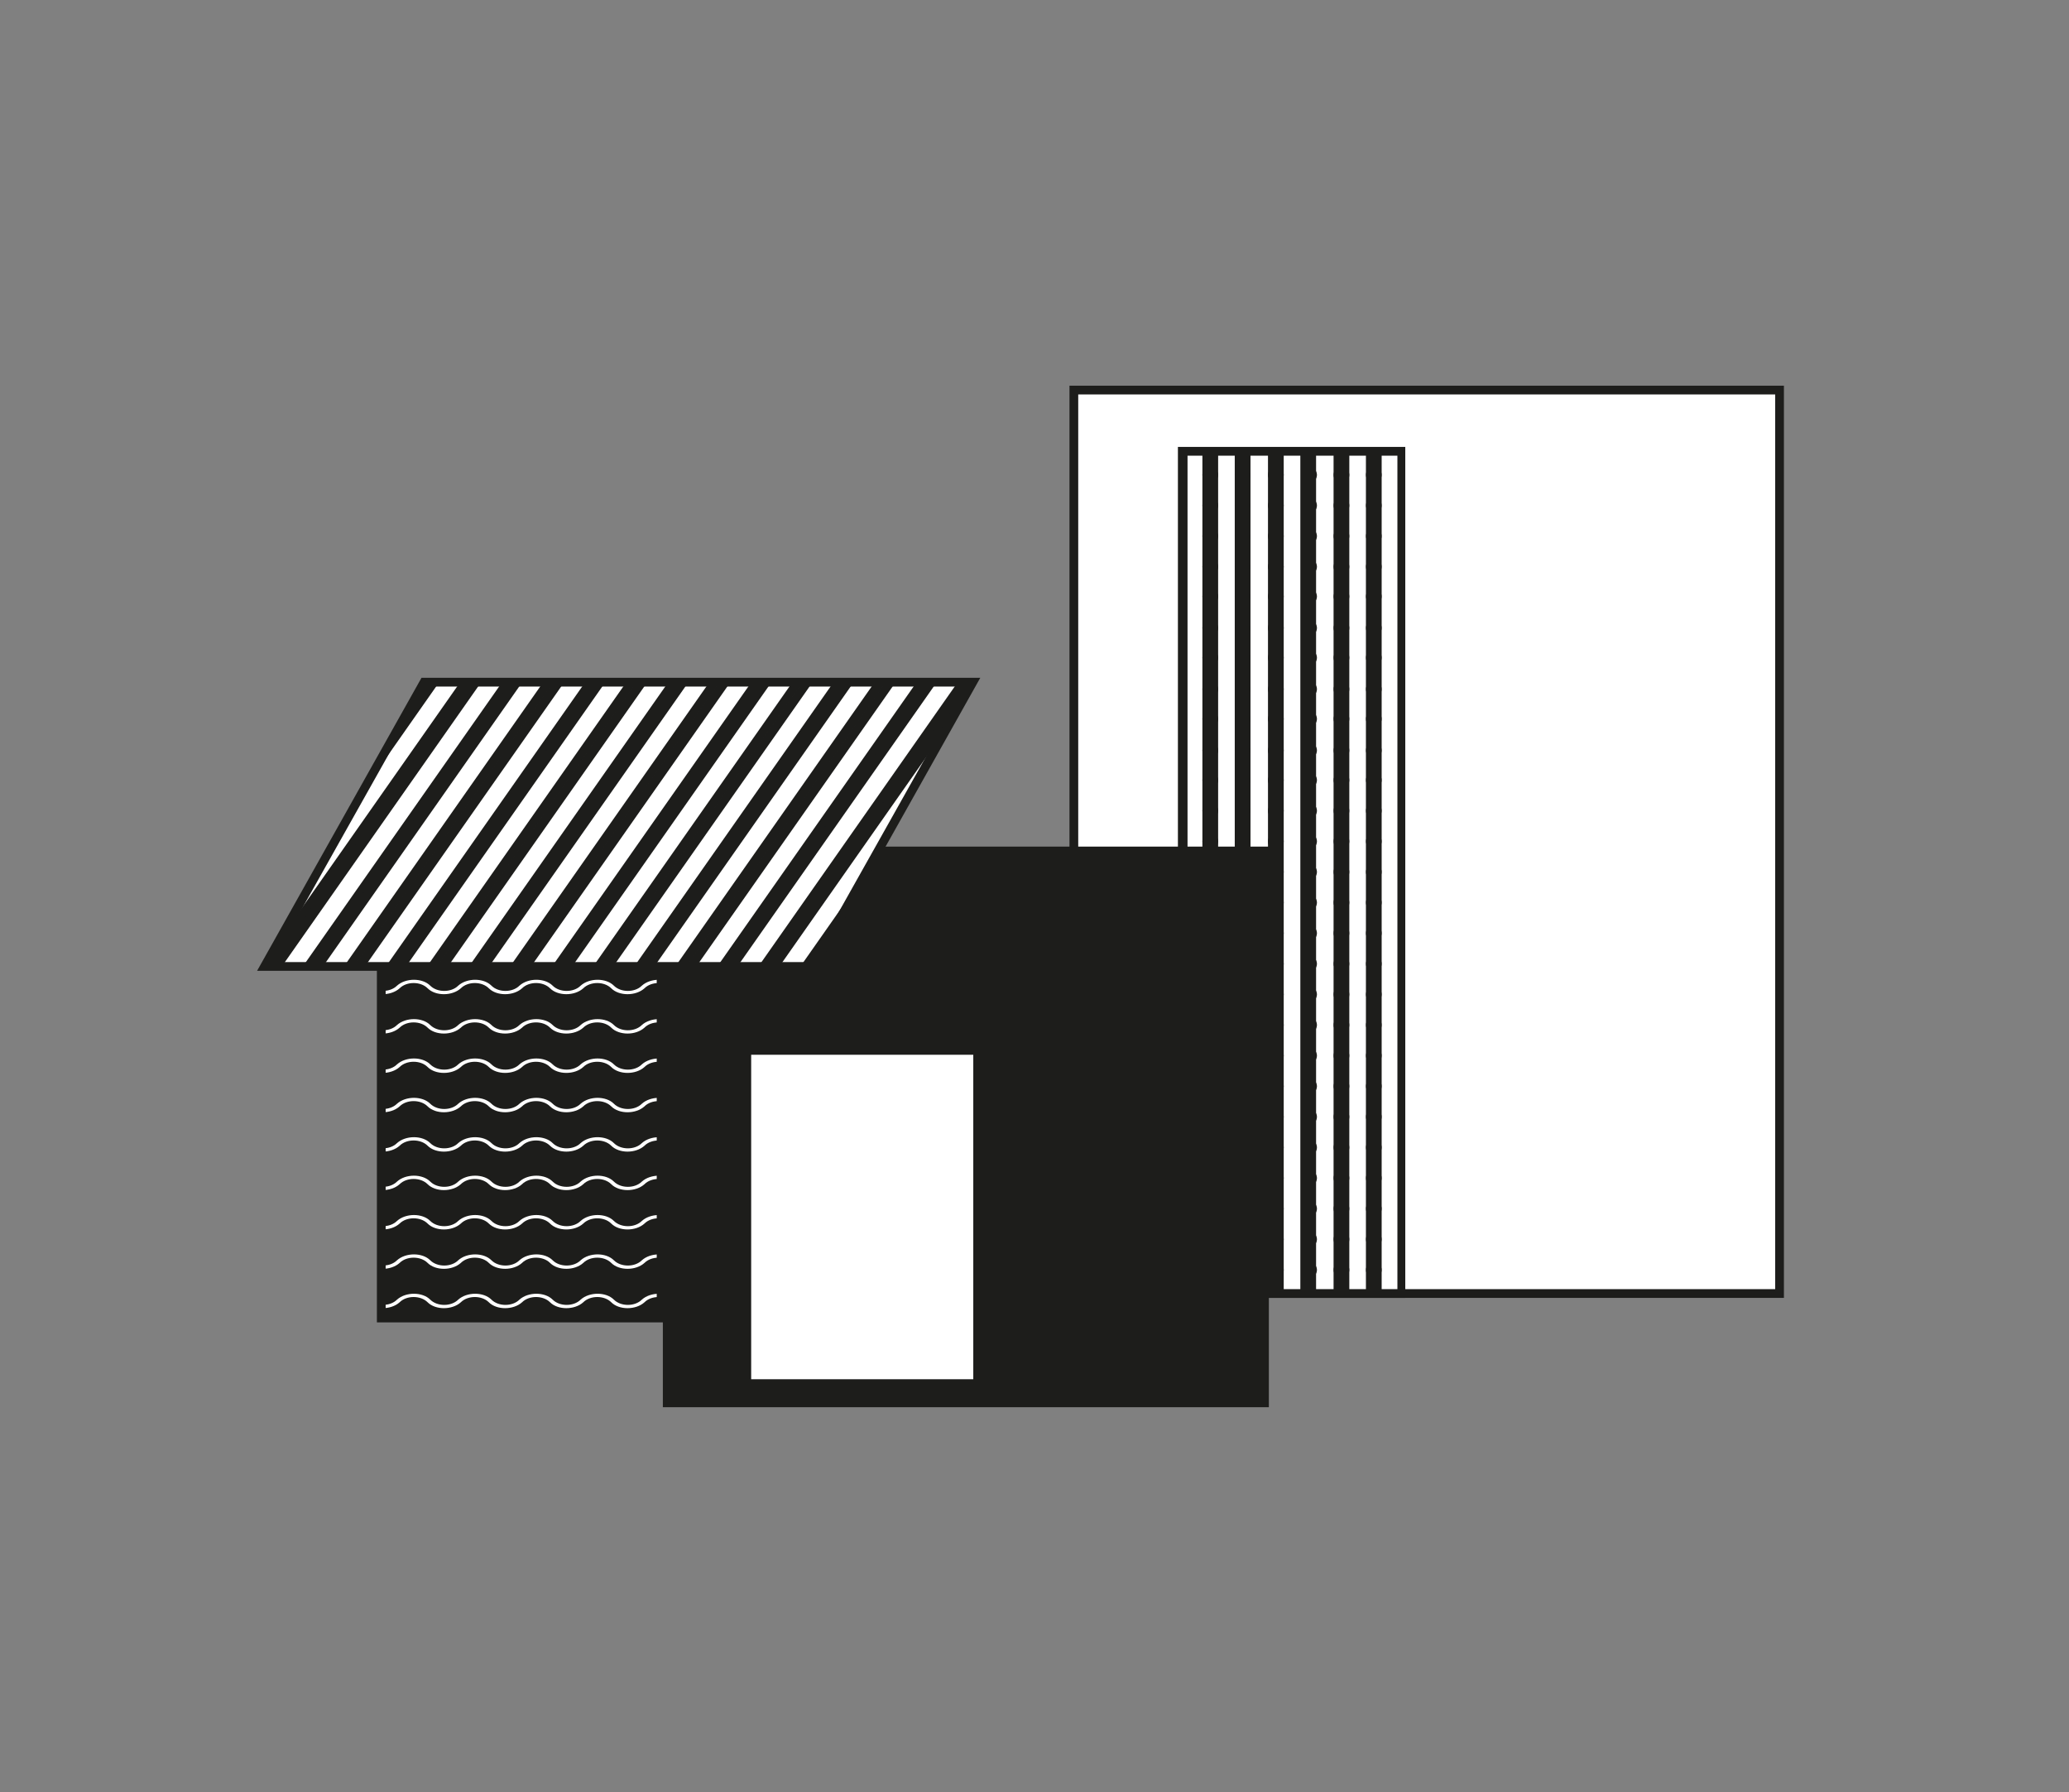 <?xml version="1.0" encoding="UTF-8"?>
<svg id="Ebene_1" xmlns="http://www.w3.org/2000/svg" xmlns:xlink="http://www.w3.org/1999/xlink" version="1.1" viewBox="0 0 236.6 204.9">
  <rect x="0" y="0" width="236.6" height="204.9" fill="#808080" stroke="none"/>
  <!-- Generator: Adobe Illustrator 29.8.2, SVG Export Plug-In . SVG Version: 2.1.1 Build 3)  -->
  <defs>
    <style>
      .st0 {
        fill: none;
      }

      .st1 {
        fill: #1d1d1b;
      }

      .st2 {
        clip-path: url(#clippath-11);
      }

      .st3 {
        clip-path: url(#clippath-16);
      }

      .st4 {
        clip-path: url(#clippath-10);
      }

      .st5 {
        clip-path: url(#clippath-15);
      }

      .st6 {
        clip-path: url(#clippath-13);
      }

      .st7 {
        clip-path: url(#clippath-14);
      }

      .st8 {
        clip-path: url(#clippath-12);
      }

      .st9 {
        clip-path: url(#clippath-1);
      }

      .st10 {
        clip-path: url(#clippath-3);
      }

      .st11 {
        clip-path: url(#clippath-4);
      }

      .st12 {
        clip-path: url(#clippath-2);
      }

      .st13 {
        clip-path: url(#clippath-7);
      }

      .st14 {
        clip-path: url(#clippath-6);
      }

      .st15 {
        clip-path: url(#clippath-9);
      }

      .st16 {
        clip-path: url(#clippath-8);
      }

      .st17 {
        clip-path: url(#clippath-5);
      }

      .st18 {
        fill: #fff;
      }

      .st19 {
        clip-path: url(#clippath);
      }
    </style>
    <clipPath id="clippath">
      <rect class="st0" x="135.3" y="51.6" width="25" height="96.4"/>
    </clipPath>
    <clipPath id="clippath-1">
      <rect class="st0" x="43.6" y="93.2" width="32" height="57.5"/>
    </clipPath>
    <clipPath id="clippath-2">
      <polygon class="st0" points="48.5 77.9 30.3 110.5 93 110.5 111.3 77.9 48.5 77.9"/>
    </clipPath>
    <clipPath id="clippath-3">
      <polygon class="st0" points="48.5 77.9 30.3 110.5 93 110.5 111.3 77.9 48.5 77.9"/>
    </clipPath>
    <clipPath id="clippath-4">
      <polygon class="st0" points="48.5 77.9 30.3 110.5 93 110.5 111.3 77.9 48.5 77.9"/>
    </clipPath>
    <clipPath id="clippath-5">
      <polygon class="st0" points="48.5 77.9 30.3 110.5 93 110.5 111.3 77.9 48.5 77.9"/>
    </clipPath>
    <clipPath id="clippath-6">
      <polygon class="st0" points="48.5 77.9 30.3 110.5 93 110.5 111.3 77.9 48.5 77.9"/>
    </clipPath>
    <clipPath id="clippath-7">
      <polygon class="st0" points="48.5 77.9 30.3 110.5 93 110.5 111.3 77.9 48.5 77.9"/>
    </clipPath>
    <clipPath id="clippath-8">
      <polygon class="st0" points="48.5 77.9 30.3 110.5 93 110.5 111.3 77.9 48.5 77.9"/>
    </clipPath>
    <clipPath id="clippath-9">
      <polygon class="st0" points="48.5 77.9 30.3 110.5 93 110.5 111.3 77.9 48.5 77.9"/>
    </clipPath>
    <clipPath id="clippath-10">
      <polygon class="st0" points="48.5 77.9 30.3 110.5 93 110.5 111.3 77.9 48.5 77.9"/>
    </clipPath>
    <clipPath id="clippath-11">
      <polygon class="st0" points="48.5 77.9 30.3 110.5 93 110.5 111.3 77.9 48.5 77.9"/>
    </clipPath>
    <clipPath id="clippath-12">
      <polygon class="st0" points="48.5 77.9 30.3 110.5 93 110.5 111.3 77.9 48.5 77.9"/>
    </clipPath>
    <clipPath id="clippath-13">
      <polygon class="st0" points="48.5 77.9 30.3 110.5 93 110.5 111.3 77.9 48.5 77.9"/>
    </clipPath>
    <clipPath id="clippath-14">
      <polygon class="st0" points="48.5 77.9 30.3 110.5 93 110.5 111.3 77.9 48.5 77.9"/>
    </clipPath>
    <clipPath id="clippath-15">
      <polygon class="st0" points="48.5 77.9 30.3 110.5 93 110.5 111.3 77.9 48.5 77.9"/>
    </clipPath>
    <clipPath id="clippath-16">
      <polygon class="st0" points="48.5 77.9 30.3 110.5 93 110.5 111.3 77.9 48.5 77.9"/>
    </clipPath>
  </defs>
  <rect class="st18" x="122.8" y="44.6" width="80.7" height="103.3"/>
  <path class="st1" d="M204,148.4h-81.7V44.1h81.7v104.3ZM123.3,147.4h79.7V45.1h-79.7v102.3Z"/>
  <rect class="st18" x="135.3" y="51.6" width="25" height="96.4"/>
  <g class="st19">
    <path class="st1" d="M141.2,187.2c0-.5.4-.9.9-.9h0c.5,0,.9.4.9.9h0c0,.5-.4.9-.9.9h0c-.5,0-.9-.4-.9-.9ZM141.2,183.7c0-.5.4-.9.9-.9h0c.5,0,.9.4.9.9h0c0,.5-.4.9-.9.9h0c-.5,0-.9-.4-.9-.9ZM141.2,180.2c0-.5.4-.9.9-.9h0c.5,0,.9.4.9.9h0c0,.5-.4.9-.9.9h0c-.5,0-.9-.4-.9-.9ZM141.2,176.7c0-.5.4-.9.9-.9h0c.5,0,.9.4.9.9h0c0,.5-.4.9-.9.9h0c-.5,0-.9-.4-.9-.9ZM141.2,173.2c0-.5.4-.9.9-.9h0c.5,0,.9.4.9.9h0c0,.5-.4.9-.9.9h0c-.5,0-.9-.4-.9-.9ZM141.2,169.7c0-.5.4-.9.9-.9h0c.5,0,.9.4.9.9h0c0,.5-.4.9-.9.9h0c-.5,0-.9-.4-.9-.9ZM141.2,166.2c0-.5.4-.9.9-.9h0c.5,0,.9.4.9.9h0c0,.5-.4.9-.9.9h0c-.5,0-.9-.4-.9-.9ZM141.2,162.7c0-.5.4-.9.9-.9h0c.5,0,.9.4.9.9h0c0,.5-.4.9-.9.9h0c-.5,0-.9-.4-.9-.9ZM141.2,159.2c0-.5.4-.9.9-.9h0c.5,0,.9.4.9.9h0c0,.5-.4.9-.9.9h0c-.5,0-.9-.4-.9-.9ZM141.2,155.7c0-.5.4-.9.9-.9h0c.5,0,.9.4.9.9h0c0,.5-.4.9-.9.9h0c-.5,0-.9-.4-.9-.9ZM141.2,152.2c0-.5.4-.9.9-.9h0c.5,0,.9.4.9.9h0c0,.5-.4.9-.9.9h0c-.5,0-.9-.4-.9-.9ZM141.2,148.7c0-.5.4-.9.9-.9h0c.5,0,.9.4.9.9h0c0,.5-.4.9-.9.9h0c-.5,0-.9-.4-.9-.9ZM141.2,145.2c0-.5.4-.9.9-.9h0c.5,0,.9.4.9.9h0c0,.5-.4.9-.9.9h0c-.5,0-.9-.4-.9-.9ZM141.2,141.7c0-.5.4-.9.9-.9h0c.5,0,.9.4.9.9h0c0,.5-.4.9-.9.9h0c-.5,0-.9-.4-.9-.9ZM141.2,138.2c0-.5.4-.9.9-.9h0c.5,0,.9.4.9.9h0c0,.5-.4.9-.9.9h0c-.5,0-.9-.4-.9-.9ZM141.2,134.7c0-.5.4-.9.9-.9h0c.5,0,.9.4.9.9h0c0,.5-.4.9-.9.9h0c-.5,0-.9-.4-.9-.9ZM141.2,131.2c0-.5.4-.9.9-.9h0c.5,0,.9.4.9.9h0c0,.5-.4.9-.9.9h0c-.5,0-.9-.4-.9-.9ZM141.2,127.7c0-.5.4-.9.9-.9h0c.5,0,.9.4.9.9h0c0,.5-.4.9-.9.9h0c-.5,0-.9-.4-.9-.9ZM141.2,124.2c0-.5.4-.9.9-.9h0c.5,0,.9.4.9.9h0c0,.5-.4.9-.9.9h0c-.5,0-.9-.4-.9-.9ZM141.2,120.7c0-.5.4-.9.9-.9h0c.5,0,.9.4.9.9h0c0,.5-.4.9-.9.9h0c-.5,0-.9-.4-.9-.9ZM141.2,117.2c0-.5.4-.9.9-.9h0c.5,0,.9.4.9.9h0c0,.5-.4.9-.9.9h0c-.5,0-.9-.4-.9-.9ZM141.2,113.7c0-.5.4-.9.9-.9h0c.5,0,.9.4.9.9h0c0,.5-.4.9-.9.9h0c-.5,0-.9-.4-.9-.9ZM141.2,110.2c0-.5.4-.9.9-.9h0c.5,0,.9.4.9.9h0c0,.5-.4.9-.9.9h0c-.5,0-.9-.4-.9-.9ZM141.2,106.7c0-.5.4-.9.9-.9h0c.5,0,.9.4.9.9h0c0,.5-.4.9-.9.9h0c-.5,0-.9-.4-.9-.9ZM141.2,103.2c0-.5.4-.9.9-.9h0c.5,0,.9.4.9.9h0c0,.5-.4.9-.9.9h0c-.5,0-.9-.4-.9-.9ZM141.2,99.7c0-.5.4-.9.9-.9h0c.5,0,.9.4.9.9h0c0,.5-.4.9-.9.9h0c-.5,0-.9-.4-.9-.9ZM141.2,96.2c0-.5.4-.9.9-.9h0c.5,0,.9.4.9.9h0c0,.5-.4.9-.9.9h0c-.5,0-.9-.4-.9-.9ZM141.2,92.7c0-.5.4-.9.9-.9h0c.5,0,.9.4.9.9h0c0,.5-.4.9-.9.9h0c-.5,0-.9-.4-.9-.9ZM141.2,89.2c0-.5.4-.9.9-.9h0c.5,0,.9.4.9.9h0c0,.5-.4.9-.9.9h0c-.5,0-.9-.4-.9-.9ZM141.2,85.8c0-.5.4-.9.9-.9h0c.5,0,.9.4.9.9h0c0,.5-.4.9-.9.9h0c-.5,0-.9-.4-.9-.9ZM141.2,82.2c0-.5.4-.9.9-.9h0c.5,0,.9.4.9.9h0c0,.5-.4.9-.9.9h0c-.5,0-.9-.4-.9-.9ZM141.2,78.8c0-.5.4-.9.9-.9h0c.5,0,.9.4.9.9h0c0,.5-.4.9-.9.9h0c-.5,0-.9-.4-.9-.9ZM141.2,75.2c0-.5.4-.9.9-.9h0c.5,0,.9.4.9.9h0c0,.5-.4.9-.9.9h0c-.5,0-.9-.4-.9-.9ZM141.2,71.8c0-.5.4-.9.9-.9h0c.5,0,.9.4.9.9h0c0,.5-.4.9-.9.9h0c-.5,0-.9-.4-.9-.9ZM141.2,68.2c0-.5.4-.9.9-.9h0c.5,0,.9.4.9.9h0c0,.5-.4.9-.9.9h0c-.5,0-.9-.4-.9-.9ZM141.2,64.8c0-.5.4-.9.9-.9h0c.5,0,.9.4.9.9h0c0,.5-.4.9-.9.9h0c-.5,0-.9-.4-.9-.9ZM141.2,61.3c0-.5.4-.9.9-.9h0c.5,0,.9.4.9.9h0c0,.5-.4.9-.9.9h0c-.5,0-.9-.4-.9-.9ZM141.2,57.8c0-.5.4-.9.9-.9h0c.5,0,.9.4.9.9h0c0,.5-.4.9-.9.9h0c-.5,0-.9-.4-.9-.9ZM141.2,54.3c0-.5.4-.9.9-.9h0c.5,0,.9.4.9.9h0c0,.5-.4.9-.9.9h0c-.5,0-.9-.4-.9-.9ZM141.2,50.8c0-.5.4-.9.9-.9h0c.5,0,.9.4.9.9h0c0,.5-.4.9-.9.9h0c-.5,0-.9-.4-.9-.9ZM141.2,47.3c0-.5.4-.9.9-.9h0c.5,0,.9.4.9.9h0c0,.5-.4.9-.9.9h0c-.5,0-.9-.4-.9-.9ZM141.2,43.8c0-.5.4-.9.9-.9h0c.5,0,.9.4.9.9h0c0,.5-.4.9-.9.9h0c-.5,0-.9-.4-.9-.9ZM141.2,40.3c0-.5.4-.9.9-.9h0c.5,0,.9.4.9.9h0c0,.5-.4.9-.9.9h0c-.5,0-.9-.4-.9-.9ZM141.2,36.8c0-.5.4-.9.9-.9h0c.5,0,.9.4.9.9h0c0,.5-.4.9-.9.9h0c-.5,0-.9-.4-.9-.9ZM141.2,33.3c0-.5.4-.9.9-.9h0c.5,0,.9.4.9.9h0c0,.5-.4.9-.9.9h0c-.5,0-.9-.4-.9-.9ZM141.2,29.8c0-.5.4-.9.9-.9h0c.5,0,.9.4.9.9h0c0,.5-.4.9-.9.9h0c-.5,0-.9-.4-.9-.9ZM141.2,26.3c0-.5.4-.9.9-.9h0c.5,0,.9.4.9.9h0c0,.5-.4.9-.9.9h0c-.5,0-.9-.4-.9-.9ZM141.2,22.8c0-.5.4-.9.9-.9h0c.5,0,.9.4.9.9h0c0,.5-.4.9-.9.9h0c-.5,0-.9-.4-.9-.9ZM141.2,19.3c0-.5.4-.9.9-.9h0c.5,0,.9.4.9.9h0c0,.5-.4.9-.9.9h0c-.5,0-.9-.4-.9-.9ZM141.2,15.8c0-.5.4-.9.9-.9h0c.5,0,.9.4.9.9h0c0,.5-.4.9-.9.9h0c-.5,0-.9-.4-.9-.9ZM141.2,12.3c0-.5.4-.9.9-.9h0c.5,0,.9.4.9.9h0c0,.5-.4.9-.9.9h0c-.5,0-.9-.4-.9-.9Z"/>
    <path class="st1" d="M142.1,191.6c-.5,0-.9-.4-.9-.9V8.8c0-.5.4-.9.9-.9s.9.4.9.9v181.9c0,.5-.4.9-.9.9Z"/>
    <path class="st1" d="M156.2,187.2c0-.5.4-.9.9-.9h0c.5,0,.9.4.9.9h0c0,.5-.4.9-.9.9h0c-.5,0-.9-.4-.9-.9ZM156.2,183.7c0-.5.4-.9.9-.9h0c.5,0,.9.4.9.9h0c0,.5-.4.9-.9.9h0c-.5,0-.9-.4-.9-.9ZM156.2,180.2c0-.5.4-.9.9-.9h0c.5,0,.9.4.9.9h0c0,.5-.4.9-.9.9h0c-.5,0-.9-.4-.9-.9ZM156.2,176.7c0-.5.4-.9.9-.9h0c.5,0,.9.4.9.9h0c0,.5-.4.9-.9.9h0c-.5,0-.9-.4-.9-.9ZM156.2,173.2c0-.5.4-.9.9-.9h0c.5,0,.9.4.9.9h0c0,.5-.4.9-.9.9h0c-.5,0-.9-.4-.9-.9ZM156.2,169.7c0-.5.4-.9.9-.9h0c.5,0,.9.4.9.9h0c0,.5-.4.9-.9.9h0c-.5,0-.9-.4-.9-.9ZM156.2,166.2c0-.5.4-.9.9-.9h0c.5,0,.9.4.9.9h0c0,.5-.4.9-.9.9h0c-.5,0-.9-.4-.9-.9ZM156.2,162.7c0-.5.4-.9.9-.9h0c.5,0,.9.4.9.9h0c0,.5-.4.9-.9.9h0c-.5,0-.9-.4-.9-.9ZM156.2,159.2c0-.5.4-.9.9-.9h0c.5,0,.9.4.9.9h0c0,.5-.4.9-.9.9h0c-.5,0-.9-.4-.9-.9ZM156.2,155.7c0-.5.4-.9.9-.9h0c.5,0,.9.4.9.9h0c0,.5-.4.9-.9.9h0c-.5,0-.9-.4-.9-.9ZM156.2,152.2c0-.5.4-.9.9-.9h0c.5,0,.9.4.9.9h0c0,.5-.4.9-.9.9h0c-.5,0-.9-.4-.9-.9ZM156.2,148.7c0-.5.4-.9.9-.9h0c.5,0,.9.4.9.9h0c0,.5-.4.9-.9.9h0c-.5,0-.9-.4-.9-.9ZM156.2,145.2c0-.5.4-.9.9-.9h0c.5,0,.9.4.9.9h0c0,.5-.4.9-.9.9h0c-.5,0-.9-.4-.9-.9ZM156.2,141.7c0-.5.4-.9.9-.9h0c.5,0,.9.4.9.9h0c0,.5-.4.9-.9.9h0c-.5,0-.9-.4-.9-.9ZM156.2,138.2c0-.5.4-.9.9-.9h0c.5,0,.9.4.9.9h0c0,.5-.4.9-.9.9h0c-.5,0-.9-.4-.9-.9ZM156.2,134.7c0-.5.4-.9.9-.9h0c.5,0,.9.4.9.9h0c0,.5-.4.9-.9.9h0c-.5,0-.9-.4-.9-.9ZM156.2,131.2c0-.5.4-.9.9-.9h0c.5,0,.9.4.9.9h0c0,.5-.4.9-.9.9h0c-.5,0-.9-.4-.9-.9ZM156.2,127.7c0-.5.4-.9.9-.9h0c.5,0,.9.4.9.9h0c0,.5-.4.9-.9.9h0c-.5,0-.9-.4-.9-.9ZM156.2,124.2c0-.5.4-.9.9-.9h0c.5,0,.9.4.9.9h0c0,.5-.4.9-.9.9h0c-.5,0-.9-.4-.9-.9ZM156.2,120.7c0-.5.4-.9.9-.9h0c.5,0,.9.4.9.9h0c0,.5-.4.9-.9.9h0c-.5,0-.9-.4-.9-.9ZM156.2,117.2c0-.5.4-.9.9-.9h0c.5,0,.9.4.9.9h0c0,.5-.4.9-.9.9h0c-.5,0-.9-.4-.9-.9ZM156.2,113.7c0-.5.4-.9.9-.9h0c.5,0,.9.4.9.9h0c0,.5-.4.9-.9.9h0c-.5,0-.9-.4-.9-.9ZM156.2,110.2c0-.5.4-.9.9-.9h0c.5,0,.9.4.9.9h0c0,.5-.4.9-.9.9h0c-.5,0-.9-.4-.9-.9ZM156.2,106.7c0-.5.4-.9.9-.9h0c.5,0,.9.4.9.9h0c0,.5-.4.9-.9.9h0c-.5,0-.9-.4-.9-.9ZM156.2,103.2c0-.5.4-.9.9-.9h0c.5,0,.9.4.9.9h0c0,.5-.4.9-.9.9h0c-.5,0-.9-.4-.9-.9ZM156.2,99.7c0-.5.4-.9.9-.9h0c.5,0,.9.4.9.9h0c0,.5-.4.9-.9.9h0c-.5,0-.9-.4-.9-.9ZM156.2,96.2c0-.5.4-.9.9-.9h0c.5,0,.9.4.9.9h0c0,.5-.4.9-.9.9h0c-.5,0-.9-.4-.9-.9ZM156.2,92.7c0-.5.4-.9.9-.9h0c.5,0,.9.4.9.9h0c0,.5-.4.9-.9.9h0c-.5,0-.9-.4-.9-.9ZM156.2,89.2c0-.5.4-.9.9-.9h0c.5,0,.9.4.9.9h0c0,.5-.4.9-.9.9h0c-.5,0-.9-.4-.9-.9ZM156.2,85.8c0-.5.4-.9.9-.9h0c.5,0,.9.4.9.9h0c0,.5-.4.9-.9.9h0c-.5,0-.9-.4-.9-.9ZM156.2,82.2c0-.5.4-.9.9-.9h0c.5,0,.9.4.9.9h0c0,.5-.4.9-.9.9h0c-.5,0-.9-.4-.9-.9ZM156.2,78.8c0-.5.4-.9.9-.9h0c.5,0,.9.4.9.9h0c0,.5-.4.9-.9.9h0c-.5,0-.9-.4-.9-.9ZM156.2,75.2c0-.5.4-.9.9-.9h0c.5,0,.9.4.9.9h0c0,.5-.4.9-.9.9h0c-.5,0-.9-.4-.9-.9ZM156.2,71.8c0-.5.4-.9.9-.9h0c.5,0,.9.4.9.9h0c0,.5-.4.9-.9.9h0c-.5,0-.9-.4-.9-.9ZM156.2,68.2c0-.5.4-.9.9-.9h0c.5,0,.9.4.9.9h0c0,.5-.4.9-.9.9h0c-.5,0-.9-.4-.9-.9ZM156.2,64.8c0-.5.4-.9.9-.9h0c.5,0,.9.4.9.9h0c0,.5-.4.9-.9.9h0c-.5,0-.9-.4-.9-.9ZM156.2,61.3c0-.5.4-.9.9-.9h0c.5,0,.9.4.9.9h0c0,.5-.4.9-.9.9h0c-.5,0-.9-.4-.9-.9ZM156.2,57.8c0-.5.4-.9.9-.9h0c.5,0,.9.4.9.9h0c0,.5-.4.9-.9.9h0c-.5,0-.9-.4-.9-.9ZM156.2,54.3c0-.5.4-.9.9-.9h0c.5,0,.9.4.9.9h0c0,.5-.4.9-.9.9h0c-.5,0-.9-.4-.9-.9ZM156.2,50.8c0-.5.4-.9.9-.9h0c.5,0,.9.4.9.9h0c0,.5-.4.9-.9.9h0c-.5,0-.9-.4-.9-.9ZM156.2,47.3c0-.5.4-.9.9-.9h0c.5,0,.9.4.9.9h0c0,.5-.4.9-.9.9h0c-.5,0-.9-.4-.9-.9ZM156.2,43.8c0-.5.4-.9.9-.9h0c.5,0,.9.4.9.9h0c0,.5-.4.9-.9.9h0c-.5,0-.9-.4-.9-.9ZM156.2,40.3c0-.5.4-.9.9-.9h0c.5,0,.9.4.9.9h0c0,.5-.4.9-.9.9h0c-.5,0-.9-.4-.9-.9ZM156.2,36.8c0-.5.4-.9.9-.9h0c.5,0,.9.4.9.9h0c0,.5-.4.9-.9.9h0c-.5,0-.9-.4-.9-.9ZM156.2,33.3c0-.5.4-.9.9-.9h0c.5,0,.9.4.9.9h0c0,.5-.4.9-.9.9h0c-.5,0-.9-.4-.9-.9ZM156.2,29.8c0-.5.4-.9.9-.9h0c.5,0,.9.4.9.9h0c0,.5-.4.9-.9.9h0c-.5,0-.9-.4-.9-.9ZM156.2,26.3c0-.5.4-.9.9-.9h0c.5,0,.9.4.9.9h0c0,.5-.4.9-.9.9h0c-.5,0-.9-.4-.9-.9ZM156.2,22.8c0-.5.4-.9.9-.9h0c.5,0,.9.4.9.9h0c0,.5-.4.9-.9.9h0c-.5,0-.9-.4-.9-.9ZM156.2,19.3c0-.5.4-.9.9-.9h0c.5,0,.9.4.9.9h0c0,.5-.4.9-.9.9h0c-.5,0-.9-.4-.9-.9ZM156.2,15.8c0-.5.4-.9.9-.9h0c.5,0,.9.4.9.9h0c0,.5-.4.9-.9.9h0c-.5,0-.9-.4-.9-.9ZM156.2,12.3c0-.5.4-.9.9-.9h0c.5,0,.9.4.9.9h0c0,.5-.4.9-.9.9h0c-.5,0-.9-.4-.9-.9Z"/>
    <path class="st1" d="M157.1,191.6c-.5,0-.9-.4-.9-.9V8.8c0-.5.4-.9.9-.9s.9.4.9.9v181.9c0,.5-.4.9-.9.9Z"/>
    <path class="st1" d="M133.7,187.2c0-.5.4-.9.9-.9h0c.5,0,.9.4.9.9h0c0,.5-.4.9-.9.9h0c-.5,0-.9-.4-.9-.9ZM133.7,183.7c0-.5.4-.9.9-.9h0c.5,0,.9.4.9.9h0c0,.5-.4.9-.9.9h0c-.5,0-.9-.4-.9-.9ZM133.7,180.2c0-.5.4-.9.9-.9h0c.5,0,.9.4.9.9h0c0,.5-.4.9-.9.9h0c-.5,0-.9-.4-.9-.9ZM133.7,176.7c0-.5.4-.9.9-.9h0c.5,0,.9.4.9.9h0c0,.5-.4.9-.9.9h0c-.5,0-.9-.4-.9-.9ZM133.7,173.2c0-.5.4-.9.9-.9h0c.5,0,.9.4.9.9h0c0,.5-.4.9-.9.9h0c-.5,0-.9-.4-.9-.9ZM133.7,169.7c0-.5.4-.9.9-.9h0c.5,0,.9.4.9.9h0c0,.5-.4.9-.9.9h0c-.5,0-.9-.4-.9-.9ZM133.7,166.2c0-.5.4-.9.9-.9h0c.5,0,.9.4.9.9h0c0,.5-.4.9-.9.9h0c-.5,0-.9-.4-.9-.9ZM133.7,162.7c0-.5.4-.9.9-.9h0c.5,0,.9.4.9.9h0c0,.5-.4.9-.9.9h0c-.5,0-.9-.4-.9-.9ZM133.7,159.2c0-.5.4-.9.9-.9h0c.5,0,.9.4.9.9h0c0,.5-.4.9-.9.9h0c-.5,0-.9-.4-.9-.9ZM133.7,155.7c0-.5.4-.9.9-.9h0c.5,0,.9.4.9.9h0c0,.5-.4.9-.9.9h0c-.5,0-.9-.4-.9-.9ZM133.7,152.2c0-.5.4-.9.9-.9h0c.5,0,.9.4.9.9h0c0,.5-.4.9-.9.9h0c-.5,0-.9-.4-.9-.9ZM133.7,148.7c0-.5.4-.9.9-.9h0c.5,0,.9.4.9.9h0c0,.5-.4.9-.9.9h0c-.5,0-.9-.4-.9-.9ZM133.7,145.2c0-.5.4-.9.9-.9h0c.5,0,.9.4.9.9h0c0,.5-.4.9-.9.9h0c-.5,0-.9-.4-.9-.9ZM133.7,141.7c0-.5.4-.9.9-.9h0c.5,0,.9.4.9.9h0c0,.5-.4.9-.9.9h0c-.5,0-.9-.4-.9-.9ZM133.7,138.2c0-.5.4-.9.9-.9h0c.5,0,.9.4.9.9h0c0,.5-.4.9-.9.9h0c-.5,0-.9-.4-.9-.9ZM133.7,134.7c0-.5.4-.9.9-.9h0c.5,0,.9.4.9.9h0c0,.5-.4.9-.9.9h0c-.5,0-.9-.4-.9-.9ZM133.7,131.2c0-.5.4-.9.9-.9h0c.5,0,.9.4.9.9h0c0,.5-.4.9-.9.9h0c-.5,0-.9-.4-.9-.9ZM133.7,127.7c0-.5.4-.9.9-.9h0c.5,0,.9.4.9.9h0c0,.5-.4.9-.9.9h0c-.5,0-.9-.4-.9-.9ZM133.7,124.2c0-.5.4-.9.9-.9h0c.5,0,.9.4.9.9h0c0,.5-.4.9-.9.9h0c-.5,0-.9-.4-.9-.9ZM133.7,120.7c0-.5.4-.9.9-.9h0c.5,0,.9.4.9.9h0c0,.5-.4.9-.9.9h0c-.5,0-.9-.4-.9-.9ZM133.7,117.2c0-.5.4-.9.9-.9h0c.5,0,.9.4.9.9h0c0,.5-.4.9-.9.9h0c-.5,0-.9-.4-.9-.9ZM133.7,113.7c0-.5.4-.9.9-.9h0c.5,0,.9.4.9.9h0c0,.5-.4.9-.9.9h0c-.5,0-.9-.4-.9-.9ZM133.7,110.2c0-.5.4-.9.9-.9h0c.5,0,.9.4.9.9h0c0,.5-.4.9-.9.9h0c-.5,0-.9-.4-.9-.9ZM133.7,106.7c0-.5.4-.9.9-.9h0c.5,0,.9.4.9.9h0c0,.5-.4.9-.9.9h0c-.5,0-.9-.4-.9-.9ZM133.7,103.2c0-.5.4-.9.9-.9h0c.5,0,.9.4.9.9h0c0,.5-.4.9-.9.9h0c-.5,0-.9-.4-.9-.9ZM133.7,99.7c0-.5.4-.9.9-.9h0c.5,0,.9.4.9.9h0c0,.5-.4.9-.9.9h0c-.5,0-.9-.4-.9-.9ZM133.7,96.2c0-.5.4-.9.9-.9h0c.5,0,.9.4.9.9h0c0,.5-.4.9-.9.9h0c-.5,0-.9-.4-.9-.9ZM133.7,92.7c0-.5.4-.9.9-.9h0c.5,0,.9.4.9.9h0c0,.5-.4.9-.9.9h0c-.5,0-.9-.4-.9-.9ZM133.7,89.2c0-.5.4-.9.9-.9h0c.5,0,.9.4.9.9h0c0,.5-.4.9-.9.9h0c-.5,0-.9-.4-.9-.9ZM133.7,85.8c0-.5.4-.9.9-.9h0c.5,0,.9.4.9.9h0c0,.5-.4.9-.9.9h0c-.5,0-.9-.4-.9-.9ZM133.7,82.2c0-.5.4-.9.9-.9h0c.5,0,.9.4.9.9h0c0,.5-.4.9-.9.9h0c-.5,0-.9-.4-.9-.9ZM133.7,78.8c0-.5.4-.9.9-.9h0c.5,0,.9.4.9.9h0c0,.5-.4.9-.9.9h0c-.5,0-.9-.4-.9-.9ZM133.7,75.2c0-.5.4-.9.9-.9h0c.5,0,.9.4.9.9h0c0,.5-.4.9-.9.9h0c-.5,0-.9-.4-.9-.9ZM133.7,71.8c0-.5.4-.9.9-.9h0c.5,0,.9.4.9.9h0c0,.5-.4.9-.9.9h0c-.5,0-.9-.4-.9-.9ZM133.7,68.2c0-.5.4-.9.9-.9h0c.5,0,.9.4.9.9h0c0,.5-.4.9-.9.9h0c-.5,0-.9-.4-.9-.9ZM133.7,64.8c0-.5.4-.9.9-.9h0c.5,0,.9.4.9.9h0c0,.5-.4.9-.9.9h0c-.5,0-.9-.4-.9-.9ZM133.7,61.3c0-.5.4-.9.9-.9h0c.5,0,.9.4.9.9h0c0,.5-.4.9-.9.9h0c-.5,0-.9-.4-.9-.9ZM133.7,57.8c0-.5.4-.9.9-.9h0c.5,0,.9.4.9.9h0c0,.5-.4.9-.9.9h0c-.5,0-.9-.4-.9-.9ZM133.7,54.3c0-.5.4-.9.9-.9h0c.5,0,.9.4.9.9h0c0,.5-.4.9-.9.9h0c-.5,0-.9-.4-.9-.9ZM133.7,50.8c0-.5.4-.9.9-.9h0c.5,0,.9.4.9.9h0c0,.5-.4.9-.9.9h0c-.5,0-.9-.4-.9-.9ZM133.7,47.3c0-.5.4-.9.9-.9h0c.5,0,.9.4.9.9h0c0,.5-.4.9-.9.9h0c-.5,0-.9-.4-.9-.9ZM133.7,43.8c0-.5.4-.9.9-.9h0c.5,0,.9.4.9.9h0c0,.5-.4.9-.9.9h0c-.5,0-.9-.4-.9-.9ZM133.7,40.3c0-.5.4-.9.9-.9h0c.5,0,.9.4.9.9h0c0,.5-.4.9-.9.9h0c-.5,0-.9-.4-.9-.9ZM133.7,36.8c0-.5.4-.9.9-.9h0c.5,0,.9.4.9.9h0c0,.5-.4.9-.9.9h0c-.5,0-.9-.4-.9-.9ZM133.7,33.3c0-.5.4-.9.9-.9h0c.5,0,.9.4.9.9h0c0,.5-.4.9-.9.9h0c-.5,0-.9-.4-.9-.9ZM133.7,29.8c0-.5.4-.9.9-.9h0c.5,0,.9.4.9.9h0c0,.5-.4.9-.9.9h0c-.5,0-.9-.4-.9-.9ZM133.7,26.3c0-.5.4-.9.9-.9h0c.5,0,.9.4.9.9h0c0,.5-.4.9-.9.9h0c-.5,0-.9-.4-.9-.9ZM133.7,22.8c0-.5.4-.9.9-.9h0c.5,0,.9.4.9.9h0c0,.5-.4.9-.9.9h0c-.5,0-.9-.4-.9-.9ZM133.7,19.3c0-.5.4-.9.9-.9h0c.5,0,.9.4.9.9h0c0,.5-.4.9-.9.9h0c-.5,0-.9-.4-.9-.9ZM133.7,15.8c0-.5.4-.9.9-.9h0c.5,0,.9.4.9.9h0c0,.5-.4.9-.9.9h0c-.5,0-.9-.4-.9-.9ZM133.7,12.3c0-.5.4-.9.9-.9h0c.5,0,.9.4.9.9h0c0,.5-.4.9-.9.9h0c-.5,0-.9-.4-.9-.9Z"/>
    <path class="st1" d="M134.6,191.6c-.5,0-.9-.4-.9-.9V8.8c0-.5.4-.9.9-.9s.9.4.9.9v181.9c0,.5-.4.9-.9.9Z"/>
    <path class="st1" d="M148.8,187.2c0-.5.4-.9.9-.9h0c.5,0,.9.4.9.9h0c0,.5-.4.9-.9.9h0c-.5,0-.9-.4-.9-.9ZM148.8,183.7c0-.5.4-.9.9-.9h0c.5,0,.9.4.9.9h0c0,.5-.4.9-.9.9h0c-.5,0-.9-.4-.9-.9ZM148.8,180.2c0-.5.4-.9.9-.9h0c.5,0,.9.4.9.9h0c0,.5-.4.9-.9.9h0c-.5,0-.9-.4-.9-.9ZM148.8,176.7c0-.5.4-.9.9-.9h0c.5,0,.9.4.9.9h0c0,.5-.4.9-.9.9h0c-.5,0-.9-.4-.9-.9ZM148.8,173.2c0-.5.4-.9.9-.9h0c.5,0,.9.4.9.9h0c0,.5-.4.9-.9.9h0c-.5,0-.9-.4-.9-.9ZM148.8,169.7c0-.5.4-.9.9-.9h0c.5,0,.9.4.9.9h0c0,.5-.4.9-.9.9h0c-.5,0-.9-.4-.9-.9ZM148.8,166.2c0-.5.4-.9.9-.9h0c.5,0,.9.4.9.9h0c0,.5-.4.9-.9.9h0c-.5,0-.9-.4-.9-.9ZM148.8,162.7c0-.5.4-.9.9-.9h0c.5,0,.9.4.9.9h0c0,.5-.4.9-.9.9h0c-.5,0-.9-.4-.9-.9ZM148.8,159.2c0-.5.4-.9.9-.9h0c.5,0,.9.4.9.9h0c0,.5-.4.9-.9.9h0c-.5,0-.9-.4-.9-.9ZM148.8,155.7c0-.5.4-.9.9-.9h0c.5,0,.9.4.9.9h0c0,.5-.4.9-.9.9h0c-.5,0-.9-.4-.9-.9ZM148.8,152.2c0-.5.4-.9.9-.9h0c.5,0,.9.4.9.9h0c0,.5-.4.9-.9.9h0c-.5,0-.9-.4-.9-.9ZM148.8,148.7c0-.5.4-.9.9-.9h0c.5,0,.9.4.9.9h0c0,.5-.4.9-.9.9h0c-.5,0-.9-.4-.9-.9ZM148.8,145.2c0-.5.4-.9.9-.9h0c.5,0,.9.4.9.9h0c0,.5-.4.9-.9.9h0c-.5,0-.9-.4-.9-.9ZM148.8,141.7c0-.5.4-.9.9-.9h0c.5,0,.9.4.9.9h0c0,.5-.4.9-.9.9h0c-.5,0-.9-.4-.9-.9ZM148.8,138.2c0-.5.4-.9.9-.9h0c.5,0,.9.4.9.9h0c0,.5-.4.9-.9.9h0c-.5,0-.9-.4-.9-.9ZM148.8,134.7c0-.5.4-.9.9-.9h0c.5,0,.9.4.9.9h0c0,.5-.4.9-.9.9h0c-.5,0-.9-.4-.9-.9ZM148.8,131.2c0-.5.4-.9.9-.9h0c.5,0,.9.4.9.9h0c0,.5-.4.9-.9.9h0c-.5,0-.9-.4-.9-.9ZM148.8,127.7c0-.5.4-.9.9-.9h0c.5,0,.9.4.9.9h0c0,.5-.4.9-.9.9h0c-.5,0-.9-.4-.9-.9ZM148.8,124.2c0-.5.4-.9.9-.9h0c.5,0,.9.4.9.9h0c0,.5-.4.9-.9.9h0c-.5,0-.9-.4-.9-.9ZM148.8,120.7c0-.5.4-.9.9-.9h0c.5,0,.9.4.9.9h0c0,.5-.4.9-.9.9h0c-.5,0-.9-.4-.9-.9ZM148.8,117.2c0-.5.4-.9.9-.9h0c.5,0,.9.4.9.9h0c0,.5-.4.9-.9.9h0c-.5,0-.9-.4-.9-.9ZM148.8,113.7c0-.5.4-.9.9-.9h0c.5,0,.9.4.9.9h0c0,.5-.4.9-.9.9h0c-.5,0-.9-.4-.9-.9ZM148.8,110.2c0-.5.4-.9.9-.9h0c.5,0,.9.4.9.9h0c0,.5-.4.9-.9.9h0c-.5,0-.9-.4-.9-.9ZM148.8,106.7c0-.5.4-.9.9-.9h0c.5,0,.9.4.9.9h0c0,.5-.4.9-.9.9h0c-.5,0-.9-.4-.9-.9ZM148.8,103.2c0-.5.4-.9.9-.9h0c.5,0,.9.4.9.9h0c0,.5-.4.9-.9.9h0c-.5,0-.9-.4-.9-.9ZM148.8,99.7c0-.5.4-.9.9-.9h0c.5,0,.9.4.9.9h0c0,.5-.4.9-.9.9h0c-.5,0-.9-.4-.9-.9ZM148.8,96.2c0-.5.4-.9.9-.9h0c.5,0,.9.4.9.9h0c0,.5-.4.9-.9.9h0c-.5,0-.9-.4-.9-.9ZM148.8,92.7c0-.5.4-.9.9-.9h0c.5,0,.9.4.9.9h0c0,.5-.4.9-.9.9h0c-.5,0-.9-.4-.9-.9ZM148.8,89.2c0-.5.4-.9.9-.9h0c.5,0,.9.4.9.9h0c0,.5-.4.9-.9.9h0c-.5,0-.9-.4-.9-.9ZM148.8,85.8c0-.5.4-.9.9-.9h0c.5,0,.9.4.9.9h0c0,.5-.4.9-.9.9h0c-.5,0-.9-.4-.9-.9ZM148.8,82.2c0-.5.4-.9.9-.9h0c.5,0,.9.4.9.9h0c0,.5-.4.9-.9.9h0c-.5,0-.9-.4-.9-.9ZM148.8,78.8c0-.5.4-.9.9-.9h0c.5,0,.9.4.9.9h0c0,.5-.4.9-.9.9h0c-.5,0-.9-.4-.9-.9ZM148.8,75.2c0-.5.4-.9.9-.9h0c.5,0,.9.4.9.9h0c0,.5-.4.9-.9.9h0c-.5,0-.9-.4-.9-.9ZM148.8,71.8c0-.5.4-.9.9-.9h0c.5,0,.9.4.9.9h0c0,.5-.4.9-.9.9h0c-.5,0-.9-.4-.9-.9ZM148.8,68.2c0-.5.4-.9.9-.9h0c.5,0,.9.4.9.9h0c0,.5-.4.9-.9.9h0c-.5,0-.9-.4-.9-.9ZM148.8,64.8c0-.5.4-.9.9-.9h0c.5,0,.9.4.9.9h0c0,.5-.4.9-.9.9h0c-.5,0-.9-.4-.9-.9ZM148.8,61.3c0-.5.4-.9.9-.9h0c.5,0,.9.4.9.9h0c0,.5-.4.9-.9.9h0c-.5,0-.9-.4-.9-.9ZM148.8,57.8c0-.5.4-.9.9-.9h0c.5,0,.9.4.9.9h0c0,.5-.4.9-.9.9h0c-.5,0-.9-.4-.9-.9ZM148.8,54.3c0-.5.4-.9.9-.9h0c.5,0,.9.4.9.9h0c0,.5-.4.9-.9.9h0c-.5,0-.9-.4-.9-.9ZM148.8,50.8c0-.5.4-.9.9-.9h0c.5,0,.9.4.9.9h0c0,.5-.4.9-.9.9h0c-.5,0-.9-.4-.9-.9ZM148.8,47.3c0-.5.4-.9.9-.9h0c.5,0,.9.4.9.9h0c0,.5-.4.9-.9.9h0c-.5,0-.9-.4-.9-.9ZM148.8,43.8c0-.5.4-.9.9-.9h0c.5,0,.9.4.9.9h0c0,.5-.4.9-.9.9h0c-.5,0-.9-.4-.9-.9ZM148.8,40.3c0-.5.4-.9.9-.9h0c.5,0,.9.4.9.9h0c0,.5-.4.9-.9.9h0c-.5,0-.9-.4-.9-.9ZM148.8,36.8c0-.5.4-.9.9-.9h0c.5,0,.9.4.9.9h0c0,.5-.4.9-.9.9h0c-.5,0-.9-.4-.9-.9ZM148.8,33.3c0-.5.4-.9.9-.9h0c.5,0,.9.4.9.9h0c0,.5-.4.9-.9.9h0c-.5,0-.9-.4-.9-.9ZM148.8,29.8c0-.5.4-.9.9-.9h0c.5,0,.9.4.9.9h0c0,.5-.4.9-.9.9h0c-.5,0-.9-.4-.9-.9ZM148.8,26.3c0-.5.4-.9.9-.9h0c.5,0,.9.4.9.9h0c0,.5-.4.9-.9.9h0c-.5,0-.9-.4-.9-.9ZM148.8,22.8c0-.5.4-.9.9-.9h0c.5,0,.9.4.9.9h0c0,.5-.4.9-.9.9h0c-.5,0-.9-.4-.9-.9ZM148.8,19.3c0-.5.4-.9.9-.9h0c.5,0,.9.4.9.9h0c0,.5-.4.9-.9.9h0c-.5,0-.9-.4-.9-.9ZM148.8,15.8c0-.5.4-.9.9-.9h0c.5,0,.9.4.9.9h0c0,.5-.4.9-.9.9h0c-.5,0-.9-.4-.9-.9ZM148.8,12.3c0-.5.4-.9.9-.9h0c.5,0,.9.4.9.9h0c0,.5-.4.9-.9.9h0c-.5,0-.9-.4-.9-.9Z"/>
    <path class="st1" d="M149.6,191.6c-.5,0-.9-.4-.9-.9V8.8c0-.5.4-.9.9-.9s.9.4.9.9v181.9c0,.5-.4.9-.9.9Z"/>
    <path class="st1" d="M130,187.2c0-.5.4-.9.9-.9h0c.5,0,.9.4.9.9h0c0,.5-.4.9-.9.9h0c-.5,0-.9-.4-.9-.9ZM130,183.7c0-.5.4-.9.9-.9h0c.5,0,.9.4.9.9h0c0,.5-.4.9-.9.9h0c-.5,0-.9-.4-.9-.9ZM130,180.2c0-.5.4-.9.9-.9h0c.5,0,.9.4.9.9h0c0,.5-.4.9-.9.9h0c-.5,0-.9-.4-.9-.9ZM130,176.7c0-.5.4-.9.9-.9h0c.5,0,.9.4.9.9h0c0,.5-.4.9-.9.9h0c-.5,0-.9-.4-.9-.9ZM130,173.2c0-.5.4-.9.9-.9h0c.5,0,.9.4.9.9h0c0,.5-.4.9-.9.9h0c-.5,0-.9-.4-.9-.9ZM130,169.7c0-.5.4-.9.9-.9h0c.5,0,.9.4.9.9h0c0,.5-.4.9-.9.9h0c-.5,0-.9-.4-.9-.9ZM130,166.2c0-.5.4-.9.9-.9h0c.5,0,.9.4.9.9h0c0,.5-.4.9-.9.9h0c-.5,0-.9-.4-.9-.9ZM130,162.7c0-.5.4-.9.9-.9h0c.5,0,.9.4.9.9h0c0,.5-.4.9-.9.9h0c-.5,0-.9-.4-.9-.9ZM130,159.2c0-.5.4-.9.9-.9h0c.5,0,.9.4.9.9h0c0,.5-.4.9-.9.9h0c-.5,0-.9-.4-.9-.9ZM130,155.7c0-.5.4-.9.9-.9h0c.5,0,.9.4.9.9h0c0,.5-.4.9-.9.9h0c-.5,0-.9-.4-.9-.9ZM130,152.2c0-.5.4-.9.9-.9h0c.5,0,.9.4.9.9h0c0,.5-.4.9-.9.9h0c-.5,0-.9-.4-.9-.9ZM130,148.7c0-.5.4-.9.9-.9h0c.5,0,.9.4.9.9h0c0,.5-.4.9-.9.9h0c-.5,0-.9-.4-.9-.9ZM130,145.2c0-.5.4-.9.9-.9h0c.5,0,.9.4.9.9h0c0,.5-.4.9-.9.9h0c-.5,0-.9-.4-.9-.9ZM130,141.7c0-.5.4-.9.9-.9h0c.5,0,.9.4.9.9h0c0,.5-.4.9-.9.9h0c-.5,0-.9-.4-.9-.9ZM130,138.2c0-.5.4-.9.9-.9h0c.5,0,.9.4.9.9h0c0,.5-.4.9-.9.9h0c-.5,0-.9-.4-.9-.9ZM130,134.7c0-.5.4-.9.9-.9h0c.5,0,.9.4.9.9h0c0,.5-.4.9-.9.9h0c-.5,0-.9-.4-.9-.9ZM130,131.2c0-.5.4-.9.9-.9h0c.5,0,.9.4.9.9h0c0,.5-.4.9-.9.9h0c-.5,0-.9-.4-.9-.9ZM130,127.7c0-.5.4-.9.9-.9h0c.5,0,.9.4.9.9h0c0,.5-.4.9-.9.9h0c-.5,0-.9-.4-.9-.9ZM130,124.2c0-.5.4-.9.9-.9h0c.5,0,.9.4.9.9h0c0,.5-.4.9-.9.9h0c-.5,0-.9-.4-.9-.9ZM130,120.7c0-.5.4-.9.9-.9h0c.5,0,.9.4.9.9h0c0,.5-.4.9-.9.9h0c-.5,0-.9-.4-.9-.9ZM130,117.2c0-.5.4-.9.9-.9h0c.5,0,.9.4.9.9h0c0,.5-.4.9-.9.9h0c-.5,0-.9-.4-.9-.9ZM130,113.7c0-.5.4-.9.9-.9h0c.5,0,.9.4.9.9h0c0,.5-.4.9-.9.9h0c-.5,0-.9-.4-.9-.9ZM130,110.2c0-.5.4-.9.9-.9h0c.5,0,.9.4.9.9h0c0,.5-.4.9-.9.9h0c-.5,0-.9-.4-.9-.9ZM130,106.7c0-.5.4-.9.9-.9h0c.5,0,.9.4.9.9h0c0,.5-.4.9-.9.9h0c-.5,0-.9-.4-.9-.9ZM130,103.2c0-.5.4-.9.9-.9h0c.5,0,.9.4.9.9h0c0,.5-.4.9-.9.9h0c-.5,0-.9-.4-.9-.9ZM130,99.7c0-.5.4-.9.9-.9h0c.5,0,.9.4.9.9h0c0,.5-.4.9-.9.9h0c-.5,0-.9-.4-.9-.9ZM130,96.2c0-.5.4-.9.9-.9h0c.5,0,.9.4.9.9h0c0,.5-.4.9-.9.9h0c-.5,0-.9-.4-.9-.9ZM130,92.7c0-.5.4-.9.9-.9h0c.5,0,.9.4.9.9h0c0,.5-.4.9-.9.9h0c-.5,0-.9-.4-.9-.9ZM130,89.2c0-.5.4-.9.9-.9h0c.5,0,.9.4.9.9h0c0,.5-.4.9-.9.9h0c-.5,0-.9-.4-.9-.9ZM130,85.8c0-.5.4-.9.9-.9h0c.5,0,.9.4.9.9h0c0,.5-.4.9-.9.9h0c-.5,0-.9-.4-.9-.9ZM130,82.2c0-.5.4-.9.9-.9h0c.5,0,.9.4.9.9h0c0,.5-.4.9-.9.9h0c-.5,0-.9-.4-.9-.9ZM130,78.8c0-.5.4-.9.9-.9h0c.5,0,.9.4.9.9h0c0,.5-.4.9-.9.9h0c-.5,0-.9-.4-.9-.9ZM130,75.2c0-.5.4-.9.9-.9h0c.5,0,.9.4.9.9h0c0,.5-.4.9-.9.9h0c-.5,0-.9-.4-.9-.9ZM130,71.8c0-.5.4-.9.9-.9h0c.5,0,.9.4.9.9h0c0,.5-.4.9-.9.9h0c-.5,0-.9-.4-.9-.9ZM130,68.2c0-.5.4-.9.9-.9h0c.5,0,.9.4.9.9h0c0,.5-.4.9-.9.9h0c-.5,0-.9-.4-.9-.9ZM130,64.8c0-.5.4-.9.9-.9h0c.5,0,.9.4.9.9h0c0,.5-.4.9-.9.9h0c-.5,0-.9-.4-.9-.9ZM130,61.3c0-.5.4-.9.9-.9h0c.5,0,.9.4.9.9h0c0,.5-.4.9-.9.9h0c-.5,0-.9-.4-.9-.9ZM130,57.8c0-.5.4-.9.9-.9h0c.5,0,.9.4.9.9h0c0,.5-.4.9-.9.9h0c-.5,0-.9-.4-.9-.9ZM130,54.3c0-.5.4-.9.9-.9h0c.5,0,.9.4.9.9h0c0,.5-.4.9-.9.9h0c-.5,0-.9-.4-.9-.9ZM130,50.8c0-.5.4-.9.9-.9h0c.5,0,.9.4.9.9h0c0,.5-.4.9-.9.9h0c-.5,0-.9-.4-.9-.9ZM130,47.3c0-.5.4-.9.9-.9h0c.5,0,.9.4.9.9h0c0,.5-.4.9-.9.9h0c-.5,0-.9-.4-.9-.9ZM130,43.8c0-.5.4-.9.9-.9h0c.5,0,.9.4.9.9h0c0,.5-.4.9-.9.9h0c-.5,0-.9-.4-.9-.9ZM130,40.3c0-.5.4-.9.9-.9h0c.5,0,.9.4.9.9h0c0,.5-.4.9-.9.9h0c-.5,0-.9-.4-.9-.9ZM130,36.8c0-.5.4-.9.9-.9h0c.5,0,.9.4.9.9h0c0,.5-.4.9-.9.9h0c-.5,0-.9-.4-.9-.9ZM130,33.3c0-.5.4-.9.9-.9h0c.5,0,.9.4.9.9h0c0,.5-.4.9-.9.9h0c-.5,0-.9-.4-.9-.9ZM130,29.8c0-.5.4-.9.9-.9h0c.5,0,.9.4.9.9h0c0,.5-.4.9-.9.9h0c-.5,0-.9-.4-.9-.9ZM130,26.3c0-.5.4-.9.9-.9h0c.5,0,.9.4.9.9h0c0,.5-.4.9-.9.9h0c-.5,0-.9-.4-.9-.9ZM130,22.8c0-.5.4-.9.9-.9h0c.5,0,.9.4.9.9h0c0,.5-.4.9-.9.9h0c-.5,0-.9-.4-.9-.9ZM130,19.3c0-.5.4-.9.9-.9h0c.5,0,.9.4.9.9h0c0,.5-.4.9-.9.9h0c-.5,0-.9-.4-.9-.9ZM130,15.8c0-.5.4-.9.9-.9h0c.5,0,.9.4.9.9h0c0,.5-.4.9-.9.9h0c-.5,0-.9-.4-.9-.9ZM130,12.3c0-.5.4-.9.9-.9h0c.5,0,.9.4.9.9h0c0,.5-.4.9-.9.9h0c-.5,0-.9-.4-.9-.9Z"/>
    <path class="st1" d="M130.9,191.6c-.5,0-.9-.4-.9-.9V8.8c0-.5.4-.9.9-.9s.9.4.9.9v181.9c0,.5-.4.9-.9.9Z"/>
    <path class="st1" d="M145,187.2c0-.5.4-.9.9-.9h0c.5,0,.9.4.9.9h0c0,.5-.4.9-.9.9h0c-.5,0-.9-.4-.9-.9ZM145,183.7c0-.5.4-.9.9-.9h0c.5,0,.9.4.9.9h0c0,.5-.4.9-.9.9h0c-.5,0-.9-.4-.9-.9ZM145,180.2c0-.5.4-.9.9-.9h0c.5,0,.9.4.9.9h0c0,.5-.4.9-.9.9h0c-.5,0-.9-.4-.9-.9ZM145,176.7c0-.5.4-.9.9-.9h0c.5,0,.9.4.9.9h0c0,.5-.4.9-.9.9h0c-.5,0-.9-.4-.9-.9ZM145,173.2c0-.5.4-.9.9-.9h0c.5,0,.9.4.9.9h0c0,.5-.4.9-.9.9h0c-.5,0-.9-.4-.9-.9ZM145,169.7c0-.5.4-.9.9-.9h0c.5,0,.9.4.9.9h0c0,.5-.4.9-.9.9h0c-.5,0-.9-.4-.9-.9ZM145,166.2c0-.5.4-.9.9-.9h0c.5,0,.9.4.9.9h0c0,.5-.4.9-.9.9h0c-.5,0-.9-.4-.9-.9ZM145,162.7c0-.5.4-.9.9-.9h0c.5,0,.9.4.9.9h0c0,.5-.4.9-.9.9h0c-.5,0-.9-.4-.9-.9ZM145,159.2c0-.5.4-.9.9-.9h0c.5,0,.9.4.9.9h0c0,.5-.4.9-.9.9h0c-.5,0-.9-.4-.9-.9ZM145,155.7c0-.5.4-.9.9-.9h0c.5,0,.9.4.9.9h0c0,.5-.4.9-.9.9h0c-.5,0-.9-.4-.9-.9ZM145,152.2c0-.5.4-.9.9-.9h0c.5,0,.9.4.9.9h0c0,.5-.4.9-.9.9h0c-.5,0-.9-.4-.9-.9ZM145,148.7c0-.5.4-.9.9-.9h0c.5,0,.9.4.9.9h0c0,.5-.4.9-.9.9h0c-.5,0-.9-.4-.9-.9ZM145,145.2c0-.5.4-.9.9-.9h0c.5,0,.9.4.9.9h0c0,.5-.4.9-.9.9h0c-.5,0-.9-.4-.9-.9ZM145,141.7c0-.5.4-.9.9-.9h0c.5,0,.9.4.9.9h0c0,.5-.4.9-.9.9h0c-.5,0-.9-.4-.9-.9ZM145,138.2c0-.5.4-.9.9-.9h0c.5,0,.9.4.9.9h0c0,.5-.4.9-.9.9h0c-.5,0-.9-.4-.9-.9ZM145,134.7c0-.5.4-.9.9-.9h0c.5,0,.9.4.9.9h0c0,.5-.4.9-.9.9h0c-.5,0-.9-.4-.9-.9ZM145,131.2c0-.5.4-.9.9-.9h0c.5,0,.9.4.9.9h0c0,.5-.4.9-.9.9h0c-.5,0-.9-.4-.9-.9ZM145,127.7c0-.5.4-.9.9-.9h0c.5,0,.9.4.9.9h0c0,.5-.4.9-.9.9h0c-.5,0-.9-.4-.9-.9ZM145,124.2c0-.5.4-.9.9-.9h0c.5,0,.9.4.9.9h0c0,.5-.4.9-.9.9h0c-.5,0-.9-.4-.9-.9ZM145,120.7c0-.5.4-.9.9-.9h0c.5,0,.9.4.9.9h0c0,.5-.4.9-.9.9h0c-.5,0-.9-.4-.9-.9ZM145,117.2c0-.5.4-.9.9-.9h0c.5,0,.9.4.9.9h0c0,.5-.4.9-.9.9h0c-.5,0-.9-.4-.9-.9ZM145,113.7c0-.5.4-.9.9-.9h0c.5,0,.9.4.9.9h0c0,.5-.4.9-.9.9h0c-.5,0-.9-.4-.9-.9ZM145,110.2c0-.5.4-.9.9-.9h0c.5,0,.9.4.9.9h0c0,.5-.4.9-.9.9h0c-.5,0-.9-.4-.9-.9ZM145,106.7c0-.5.4-.9.9-.9h0c.5,0,.9.4.9.9h0c0,.5-.4.9-.9.9h0c-.5,0-.9-.4-.9-.9ZM145,103.2c0-.5.4-.9.9-.9h0c.5,0,.9.4.9.9h0c0,.5-.4.9-.9.9h0c-.5,0-.9-.4-.9-.9ZM145,99.7c0-.5.4-.9.9-.9h0c.5,0,.9.4.9.9h0c0,.5-.4.9-.9.9h0c-.5,0-.9-.4-.9-.9ZM145,96.2c0-.5.4-.9.9-.9h0c.5,0,.9.4.9.9h0c0,.5-.4.9-.9.9h0c-.5,0-.9-.4-.9-.9ZM145,92.7c0-.5.4-.9.9-.9h0c.5,0,.9.4.9.9h0c0,.5-.4.9-.9.9h0c-.5,0-.9-.4-.9-.9ZM145,89.2c0-.5.4-.9.9-.9h0c.5,0,.9.4.9.9h0c0,.5-.4.9-.9.9h0c-.5,0-.9-.4-.9-.9ZM145,85.8c0-.5.4-.9.9-.9h0c.5,0,.9.4.9.9h0c0,.5-.4.9-.9.9h0c-.5,0-.9-.4-.9-.9ZM145,82.2c0-.5.4-.9.9-.9h0c.5,0,.9.4.9.9h0c0,.5-.4.9-.9.9h0c-.5,0-.9-.4-.9-.9ZM145,78.8c0-.5.4-.9.9-.9h0c.5,0,.9.4.9.9h0c0,.5-.4.9-.9.9h0c-.5,0-.9-.4-.9-.9ZM145,75.2c0-.5.4-.9.9-.9h0c.5,0,.9.4.9.9h0c0,.5-.4.9-.9.9h0c-.5,0-.9-.4-.9-.9ZM145,71.8c0-.5.4-.9.9-.9h0c.5,0,.9.4.9.9h0c0,.5-.4.9-.9.9h0c-.5,0-.9-.4-.9-.9ZM145,68.2c0-.5.4-.9.9-.9h0c.5,0,.9.4.9.9h0c0,.5-.4.9-.9.9h0c-.5,0-.9-.4-.9-.9ZM145,64.8c0-.5.4-.9.9-.9h0c.5,0,.9.4.9.9h0c0,.5-.4.9-.9.9h0c-.5,0-.9-.4-.9-.9ZM145,61.3c0-.5.4-.9.9-.9h0c.5,0,.9.4.9.9h0c0,.5-.4.9-.9.9h0c-.5,0-.9-.4-.9-.9ZM145,57.8c0-.5.4-.9.9-.9h0c.5,0,.9.4.9.9h0c0,.5-.4.9-.9.9h0c-.5,0-.9-.4-.9-.9ZM145,54.3c0-.5.4-.9.9-.9h0c.5,0,.9.4.9.9h0c0,.5-.4.9-.9.9h0c-.5,0-.9-.4-.9-.9ZM145,50.8c0-.5.4-.9.9-.9h0c.5,0,.9.4.9.9h0c0,.5-.4.9-.9.9h0c-.5,0-.9-.4-.9-.9ZM145,47.3c0-.5.4-.9.9-.9h0c.5,0,.9.4.9.9h0c0,.5-.4.9-.9.9h0c-.5,0-.9-.4-.9-.9ZM145,43.8c0-.5.4-.9.9-.9h0c.5,0,.9.4.9.9h0c0,.5-.4.9-.9.9h0c-.5,0-.9-.4-.9-.9ZM145,40.3c0-.5.4-.9.9-.9h0c.5,0,.9.4.9.9h0c0,.5-.4.9-.9.9h0c-.5,0-.9-.4-.9-.9ZM145,36.8c0-.5.4-.9.9-.9h0c.5,0,.9.4.9.9h0c0,.5-.4.9-.9.9h0c-.5,0-.9-.4-.9-.9ZM145,33.3c0-.5.4-.9.9-.9h0c.5,0,.9.4.9.9h0c0,.5-.4.9-.9.9h0c-.5,0-.9-.4-.9-.9ZM145,29.8c0-.5.4-.9.9-.9h0c.5,0,.9.4.9.9h0c0,.5-.4.9-.9.9h0c-.5,0-.9-.4-.9-.9ZM145,26.3c0-.5.4-.9.9-.9h0c.5,0,.9.4.9.9h0c0,.5-.4.9-.9.9h0c-.5,0-.9-.4-.9-.9ZM145,22.8c0-.5.4-.9.9-.9h0c.5,0,.9.4.9.9h0c0,.5-.4.9-.9.9h0c-.5,0-.9-.4-.9-.9ZM145,19.3c0-.5.4-.9.9-.9h0c.5,0,.9.4.9.9h0c0,.5-.4.9-.9.9h0c-.5,0-.9-.4-.9-.9ZM145,15.8c0-.5.4-.9.9-.9h0c.5,0,.9.4.9.9h0c0,.5-.4.9-.9.9h0c-.5,0-.9-.4-.9-.9ZM145,12.3c0-.5.4-.9.9-.9h0c.5,0,.9.4.9.9h0c0,.5-.4.9-.9.9h0c-.5,0-.9-.4-.9-.9Z"/>
    <path class="st1" d="M145.9,191.6c-.5,0-.9-.4-.9-.9V8.8c0-.5.4-.9.9-.9s.9.4.9.9v181.9c0,.5-.4.9-.9.9Z"/>
    <path class="st1" d="M160,187.2c0-.5.4-.9.9-.9h0c.5,0,.9.4.9.9h0c0,.5-.4.9-.9.9h0c-.5,0-.9-.4-.9-.9ZM160,183.7c0-.5.4-.9.9-.9h0c.5,0,.9.4.9.9h0c0,.5-.4.9-.9.9h0c-.5,0-.9-.4-.9-.9ZM160,180.2c0-.5.4-.9.9-.9h0c.5,0,.9.4.9.9h0c0,.5-.4.9-.9.9h0c-.5,0-.9-.4-.9-.9ZM160,176.7c0-.5.4-.9.9-.9h0c.5,0,.9.4.9.9h0c0,.5-.4.9-.9.9h0c-.5,0-.9-.4-.9-.9ZM160,173.2c0-.5.4-.9.9-.9h0c.5,0,.9.4.9.9h0c0,.5-.4.9-.9.9h0c-.5,0-.9-.4-.9-.9ZM160,169.7c0-.5.4-.9.9-.9h0c.5,0,.9.4.9.9h0c0,.5-.4.9-.9.9h0c-.5,0-.9-.4-.9-.9ZM160,166.2c0-.5.4-.9.9-.9h0c.5,0,.9.4.9.9h0c0,.5-.4.9-.9.9h0c-.5,0-.9-.4-.9-.9ZM160,162.7c0-.5.4-.9.9-.9h0c.5,0,.9.4.9.9h0c0,.5-.4.9-.9.9h0c-.5,0-.9-.4-.9-.9ZM160,159.2c0-.5.4-.9.9-.9h0c.5,0,.9.4.9.9h0c0,.5-.4.9-.9.9h0c-.5,0-.9-.4-.9-.9ZM160,155.7c0-.5.4-.9.9-.9h0c.5,0,.9.4.9.9h0c0,.5-.4.9-.9.9h0c-.5,0-.9-.4-.9-.9ZM160,152.2c0-.5.4-.9.9-.9h0c.5,0,.9.4.9.9h0c0,.5-.4.9-.9.9h0c-.5,0-.9-.4-.9-.9ZM160,148.7c0-.5.4-.9.9-.9h0c.5,0,.9.4.9.9h0c0,.5-.4.9-.9.9h0c-.5,0-.9-.4-.9-.9ZM160,145.2c0-.5.4-.9.9-.9h0c.5,0,.9.4.9.9h0c0,.5-.4.9-.9.9h0c-.5,0-.9-.4-.9-.9ZM160,141.7c0-.5.4-.9.9-.9h0c.5,0,.9.4.9.9h0c0,.5-.4.9-.9.9h0c-.5,0-.9-.4-.9-.9ZM160,138.2c0-.5.4-.9.9-.9h0c.5,0,.9.4.9.9h0c0,.5-.4.9-.9.9h0c-.5,0-.9-.4-.9-.9ZM160,134.7c0-.5.4-.9.9-.9h0c.5,0,.9.4.9.9h0c0,.5-.4.9-.9.9h0c-.5,0-.9-.4-.9-.9ZM160,131.2c0-.5.4-.9.9-.9h0c.5,0,.9.4.9.9h0c0,.5-.4.9-.9.9h0c-.5,0-.9-.4-.9-.9ZM160,127.7c0-.5.4-.9.9-.9h0c.5,0,.9.4.9.9h0c0,.5-.4.9-.9.9h0c-.5,0-.9-.4-.9-.9ZM160,124.2c0-.5.4-.9.9-.9h0c.5,0,.9.4.9.9h0c0,.5-.4.9-.9.9h0c-.5,0-.9-.4-.9-.9ZM160,120.7c0-.5.4-.9.9-.9h0c.5,0,.9.4.9.9h0c0,.5-.4.9-.9.9h0c-.5,0-.9-.4-.9-.9ZM160,117.2c0-.5.4-.9.9-.9h0c.5,0,.9.4.9.9h0c0,.5-.4.9-.9.9h0c-.5,0-.9-.4-.9-.9ZM160,113.7c0-.5.4-.9.9-.9h0c.5,0,.9.4.9.9h0c0,.5-.4.9-.9.9h0c-.5,0-.9-.4-.9-.9ZM160,110.2c0-.5.4-.9.9-.9h0c.5,0,.9.4.9.9h0c0,.5-.4.9-.9.9h0c-.5,0-.9-.4-.9-.9ZM160,106.7c0-.5.4-.9.9-.9h0c.5,0,.9.4.9.9h0c0,.5-.4.9-.9.9h0c-.5,0-.9-.4-.9-.9ZM160,103.2c0-.5.4-.9.9-.9h0c.5,0,.9.4.9.9h0c0,.5-.4.9-.9.9h0c-.5,0-.9-.4-.9-.9ZM160,99.7c0-.5.4-.9.9-.9h0c.5,0,.9.4.9.9h0c0,.5-.4.9-.9.9h0c-.5,0-.9-.4-.9-.9ZM160,96.2c0-.5.4-.9.9-.9h0c.5,0,.9.4.9.9h0c0,.5-.4.9-.9.9h0c-.5,0-.9-.4-.9-.9ZM160,92.7c0-.5.4-.9.9-.9h0c.5,0,.9.4.9.9h0c0,.5-.4.9-.9.9h0c-.5,0-.9-.4-.9-.9ZM160,89.2c0-.5.4-.9.9-.9h0c.5,0,.9.4.9.9h0c0,.5-.4.9-.9.9h0c-.5,0-.9-.4-.9-.9ZM160,85.8c0-.5.4-.9.9-.9h0c.5,0,.9.4.9.9h0c0,.5-.4.9-.9.9h0c-.5,0-.9-.4-.9-.9ZM160,82.2c0-.5.4-.9.9-.9h0c.5,0,.9.4.9.9h0c0,.5-.4.9-.9.9h0c-.5,0-.9-.4-.9-.9ZM160,78.8c0-.5.4-.9.9-.9h0c.5,0,.9.4.9.9h0c0,.5-.4.9-.9.9h0c-.5,0-.9-.4-.9-.9ZM160,75.2c0-.5.4-.9.9-.9h0c.5,0,.9.4.9.9h0c0,.5-.4.9-.9.9h0c-.5,0-.9-.4-.9-.9ZM160,71.8c0-.5.4-.9.9-.9h0c.5,0,.9.4.9.9h0c0,.5-.4.9-.9.9h0c-.5,0-.9-.4-.9-.9ZM160,68.2c0-.5.4-.9.9-.9h0c.5,0,.9.4.9.9h0c0,.5-.4.9-.9.9h0c-.5,0-.9-.4-.9-.9ZM160,64.8c0-.5.4-.9.9-.9h0c.5,0,.9.4.9.9h0c0,.5-.4.9-.9.9h0c-.5,0-.9-.4-.9-.9ZM160,61.3c0-.5.4-.9.9-.9h0c.5,0,.9.4.9.9h0c0,.5-.4.9-.9.9h0c-.5,0-.9-.4-.9-.9ZM160,57.8c0-.5.4-.9.9-.9h0c.5,0,.9.4.9.9h0c0,.5-.4.9-.9.9h0c-.5,0-.9-.4-.9-.9ZM160,54.3c0-.5.4-.9.9-.9h0c.5,0,.9.4.9.9h0c0,.5-.4.9-.9.9h0c-.5,0-.9-.4-.9-.9ZM160,50.8c0-.5.4-.9.9-.9h0c.5,0,.9.4.9.9h0c0,.5-.4.9-.9.9h0c-.5,0-.9-.4-.9-.9ZM160,47.3c0-.5.4-.9.9-.9h0c.5,0,.9.4.9.9h0c0,.5-.4.9-.9.9h0c-.5,0-.9-.4-.9-.9ZM160,43.8c0-.5.4-.9.9-.9h0c.5,0,.9.4.9.9h0c0,.5-.4.9-.9.9h0c-.5,0-.9-.4-.9-.9ZM160,40.3c0-.5.4-.9.9-.9h0c.5,0,.9.4.9.9h0c0,.5-.4.9-.9.9h0c-.5,0-.9-.4-.9-.9ZM160,36.8c0-.5.4-.9.9-.9h0c.5,0,.9.4.9.9h0c0,.5-.4.9-.9.9h0c-.5,0-.9-.4-.9-.9ZM160,33.3c0-.5.4-.9.9-.9h0c.5,0,.9.4.9.9h0c0,.5-.4.9-.9.9h0c-.5,0-.9-.4-.9-.9ZM160,29.8c0-.5.4-.9.9-.9h0c.5,0,.9.4.9.9h0c0,.5-.4.9-.9.9h0c-.5,0-.9-.4-.9-.9ZM160,26.3c0-.5.4-.9.9-.9h0c.5,0,.9.4.9.9h0c0,.5-.4.9-.9.9h0c-.5,0-.9-.4-.9-.9ZM160,22.8c0-.5.4-.9.9-.9h0c.5,0,.9.4.9.9h0c0,.5-.4.9-.9.9h0c-.5,0-.9-.4-.9-.9ZM160,19.3c0-.5.4-.9.9-.9h0c.5,0,.9.4.9.9h0c0,.5-.4.9-.9.9h0c-.5,0-.9-.4-.9-.9ZM160,15.8c0-.5.4-.9.9-.9h0c.5,0,.9.4.9.9h0c0,.5-.4.9-.9.9h0c-.5,0-.9-.4-.9-.9ZM160,12.3c0-.5.4-.9.9-.9h0c.5,0,.9.4.9.9h0c0,.5-.4.9-.9.9h0c-.5,0-.9-.4-.9-.9Z"/>
    <path class="st1" d="M160.9,191.6c-.5,0-.9-.4-.9-.9V8.8c0-.5.4-.9.9-.9s.9.4.9.9v181.9c0,.5-.4.9-.9.9Z"/>
    <path class="st1" d="M137.5,187.2c0-.5.4-.9.9-.9h0c.5,0,.9.4.9.9h0c0,.5-.4.9-.9.9h0c-.5,0-.9-.4-.9-.9ZM137.5,183.7c0-.5.4-.9.9-.9h0c.5,0,.9.4.9.9h0c0,.5-.4.9-.9.9h0c-.5,0-.9-.4-.9-.9ZM137.5,180.2c0-.5.4-.9.9-.9h0c.5,0,.9.4.9.9h0c0,.5-.4.9-.9.9h0c-.5,0-.9-.4-.9-.9ZM137.5,176.7c0-.5.4-.9.9-.9h0c.5,0,.9.4.9.9h0c0,.5-.4.9-.9.9h0c-.5,0-.9-.4-.9-.9ZM137.5,173.2c0-.5.4-.9.9-.9h0c.5,0,.9.4.9.9h0c0,.5-.4.9-.9.9h0c-.5,0-.9-.4-.9-.9ZM137.5,169.7c0-.5.4-.9.9-.9h0c.5,0,.9.4.9.9h0c0,.5-.4.9-.9.9h0c-.5,0-.9-.4-.9-.9ZM137.5,166.2c0-.5.4-.9.9-.9h0c.5,0,.9.4.9.9h0c0,.5-.4.9-.9.9h0c-.5,0-.9-.4-.9-.9ZM137.5,162.7c0-.5.4-.9.9-.9h0c.5,0,.9.4.9.9h0c0,.5-.4.9-.9.9h0c-.5,0-.9-.4-.9-.9ZM137.5,159.2c0-.5.4-.9.9-.9h0c.5,0,.9.4.9.9h0c0,.5-.4.9-.9.9h0c-.5,0-.9-.4-.9-.9ZM137.5,155.7c0-.5.4-.9.9-.9h0c.5,0,.9.4.9.9h0c0,.5-.4.9-.9.9h0c-.5,0-.9-.4-.9-.9ZM137.5,152.2c0-.5.4-.9.9-.9h0c.5,0,.9.4.9.9h0c0,.5-.4.9-.9.9h0c-.5,0-.9-.4-.9-.9ZM137.5,148.7c0-.5.4-.9.9-.9h0c.5,0,.9.4.9.9h0c0,.5-.4.9-.9.9h0c-.5,0-.9-.4-.9-.9ZM137.5,145.2c0-.5.4-.9.9-.9h0c.5,0,.9.4.9.9h0c0,.5-.4.9-.9.9h0c-.5,0-.9-.4-.9-.9ZM137.5,141.7c0-.5.4-.9.9-.9h0c.5,0,.9.4.9.9h0c0,.5-.4.9-.9.9h0c-.5,0-.9-.4-.9-.9ZM137.5,138.2c0-.5.4-.9.9-.9h0c.5,0,.9.4.9.9h0c0,.5-.4.9-.9.9h0c-.5,0-.9-.4-.9-.9ZM137.5,134.7c0-.5.4-.9.9-.9h0c.5,0,.9.4.9.9h0c0,.5-.4.9-.9.9h0c-.5,0-.9-.4-.9-.9ZM137.5,131.2c0-.5.4-.9.9-.9h0c.5,0,.9.4.9.9h0c0,.5-.4.9-.9.9h0c-.5,0-.9-.4-.9-.9ZM137.5,127.7c0-.5.4-.9.9-.9h0c.5,0,.9.4.9.9h0c0,.5-.4.9-.9.9h0c-.5,0-.9-.4-.9-.9ZM137.5,124.2c0-.5.4-.9.9-.9h0c.5,0,.9.4.9.9h0c0,.5-.4.9-.9.9h0c-.5,0-.9-.4-.9-.9ZM137.5,120.7c0-.5.4-.9.9-.9h0c.5,0,.9.4.9.9h0c0,.5-.4.9-.9.9h0c-.5,0-.9-.4-.9-.9ZM137.5,117.2c0-.5.4-.9.9-.9h0c.5,0,.9.4.9.9h0c0,.5-.4.9-.9.9h0c-.5,0-.9-.4-.9-.9ZM137.5,113.7c0-.5.4-.9.9-.9h0c.5,0,.9.4.9.9h0c0,.5-.4.9-.9.9h0c-.5,0-.9-.4-.9-.9ZM137.5,110.2c0-.5.4-.9.9-.9h0c.5,0,.9.4.9.9h0c0,.5-.4.9-.9.9h0c-.5,0-.9-.4-.9-.9ZM137.5,106.7c0-.5.4-.9.9-.9h0c.5,0,.9.4.9.9h0c0,.5-.4.9-.9.9h0c-.5,0-.9-.4-.9-.9ZM137.5,103.2c0-.5.4-.9.9-.9h0c.5,0,.9.4.9.9h0c0,.5-.4.9-.9.9h0c-.5,0-.9-.4-.9-.9ZM137.5,99.7c0-.5.4-.9.9-.9h0c.5,0,.9.4.9.9h0c0,.5-.4.9-.9.9h0c-.5,0-.9-.4-.9-.9ZM137.5,96.2c0-.5.4-.9.9-.9h0c.5,0,.9.4.9.9h0c0,.5-.4.9-.9.9h0c-.5,0-.9-.4-.9-.9ZM137.5,92.7c0-.5.4-.9.9-.9h0c.5,0,.9.4.9.9h0c0,.5-.4.9-.9.9h0c-.5,0-.9-.4-.9-.9ZM137.5,89.2c0-.5.4-.9.9-.9h0c.5,0,.9.4.9.9h0c0,.5-.4.9-.9.9h0c-.5,0-.9-.4-.9-.9ZM137.5,85.8c0-.5.4-.9.9-.9h0c.5,0,.9.4.9.9h0c0,.5-.4.9-.9.9h0c-.5,0-.9-.4-.9-.9ZM137.5,82.2c0-.5.4-.9.9-.9h0c.5,0,.9.4.9.9h0c0,.5-.4.9-.9.9h0c-.5,0-.9-.4-.9-.9ZM137.5,78.8c0-.5.4-.9.9-.9h0c.5,0,.9.4.9.9h0c0,.5-.4.9-.9.9h0c-.5,0-.9-.4-.9-.9ZM137.5,75.2c0-.5.4-.9.9-.9h0c.5,0,.9.4.9.9h0c0,.5-.4.9-.9.9h0c-.5,0-.9-.4-.9-.9ZM137.5,71.8c0-.5.4-.9.9-.9h0c.5,0,.9.4.9.9h0c0,.5-.4.9-.9.9h0c-.5,0-.9-.4-.9-.9ZM137.5,68.2c0-.5.4-.9.9-.9h0c.5,0,.9.4.9.9h0c0,.5-.4.9-.9.9h0c-.5,0-.9-.4-.9-.9ZM137.5,64.8c0-.5.4-.9.9-.9h0c.5,0,.9.4.9.9h0c0,.5-.4.9-.9.9h0c-.5,0-.9-.4-.9-.9ZM137.5,61.3c0-.5.4-.9.9-.9h0c.5,0,.9.4.9.9h0c0,.5-.4.9-.9.9h0c-.5,0-.9-.4-.9-.9ZM137.5,57.8c0-.5.4-.9.9-.9h0c.5,0,.9.4.9.9h0c0,.5-.4.9-.9.9h0c-.5,0-.9-.4-.9-.9ZM137.5,54.3c0-.5.4-.9.9-.9h0c.5,0,.9.4.9.9h0c0,.5-.4.9-.9.9h0c-.5,0-.9-.4-.9-.9ZM137.5,50.8c0-.5.4-.9.9-.9h0c.5,0,.9.4.9.9h0c0,.5-.4.9-.9.9h0c-.5,0-.9-.4-.9-.9ZM137.5,47.3c0-.5.4-.9.9-.9h0c.5,0,.9.4.9.9h0c0,.5-.4.9-.9.9h0c-.5,0-.9-.4-.9-.9ZM137.5,43.8c0-.5.4-.9.9-.9h0c.5,0,.9.4.9.9h0c0,.5-.4.9-.9.9h0c-.5,0-.9-.4-.9-.9ZM137.5,40.3c0-.5.4-.9.9-.9h0c.5,0,.9.4.9.9h0c0,.5-.4.9-.9.9h0c-.5,0-.9-.4-.9-.9ZM137.5,36.8c0-.5.4-.9.9-.9h0c.5,0,.9.4.9.9h0c0,.5-.4.9-.9.9h0c-.5,0-.9-.4-.9-.9ZM137.5,33.3c0-.5.4-.9.9-.9h0c.5,0,.9.4.9.9h0c0,.5-.4.9-.9.9h0c-.5,0-.9-.4-.9-.9ZM137.5,29.8c0-.5.4-.9.9-.9h0c.5,0,.9.4.9.9h0c0,.5-.4.9-.9.9h0c-.5,0-.9-.4-.9-.9ZM137.5,26.3c0-.5.4-.9.9-.9h0c.5,0,.9.4.9.9h0c0,.5-.4.9-.9.9h0c-.5,0-.9-.4-.9-.9ZM137.5,22.8c0-.5.4-.9.9-.9h0c.5,0,.9.4.9.9h0c0,.5-.4.9-.9.9h0c-.5,0-.9-.4-.9-.9ZM137.5,19.3c0-.5.4-.9.9-.9h0c.5,0,.9.4.9.9h0c0,.5-.4.9-.9.9h0c-.5,0-.9-.4-.9-.9ZM137.5,15.8c0-.5.4-.9.9-.9h0c.5,0,.9.4.9.9h0c0,.5-.4.9-.9.9h0c-.5,0-.9-.4-.9-.9ZM137.5,12.3c0-.5.4-.9.9-.9h0c.5,0,.9.4.9.9h0c0,.5-.4.9-.9.9h0c-.5,0-.9-.4-.9-.9Z"/>
    <path class="st1" d="M138.4,191.6c-.5,0-.9-.4-.9-.9V8.8c0-.5.4-.9.9-.9s.9.4.9.9v181.9c0,.5-.4.9-.9.9Z"/>
    <path class="st1" d="M152.5,187.2c0-.5.4-.9.9-.9h0c.5,0,.9.4.9.9h0c0,.5-.4.9-.9.9h0c-.5,0-.9-.4-.9-.9ZM152.5,183.7c0-.5.4-.9.9-.9h0c.5,0,.9.4.9.9h0c0,.5-.4.9-.9.9h0c-.5,0-.9-.4-.9-.9ZM152.5,180.2c0-.5.4-.9.9-.9h0c.5,0,.9.4.9.9h0c0,.5-.4.9-.9.9h0c-.5,0-.9-.4-.9-.9ZM152.5,176.7c0-.5.4-.9.9-.9h0c.5,0,.9.4.9.9h0c0,.5-.4.9-.9.9h0c-.5,0-.9-.4-.9-.9ZM152.5,173.2c0-.5.4-.9.9-.9h0c.5,0,.9.4.9.9h0c0,.5-.4.9-.9.9h0c-.5,0-.9-.4-.9-.9ZM152.5,169.7c0-.5.4-.9.9-.9h0c.5,0,.9.4.9.9h0c0,.5-.4.9-.9.9h0c-.5,0-.9-.4-.9-.9ZM152.5,166.2c0-.5.4-.9.9-.9h0c.5,0,.9.4.9.9h0c0,.5-.4.9-.9.9h0c-.5,0-.9-.4-.9-.9ZM152.5,162.7c0-.5.4-.9.9-.9h0c.5,0,.9.4.9.9h0c0,.5-.4.9-.9.9h0c-.5,0-.9-.4-.9-.9ZM152.5,159.2c0-.5.4-.9.9-.9h0c.5,0,.9.4.9.9h0c0,.5-.4.9-.9.9h0c-.5,0-.9-.4-.9-.9ZM152.5,155.7c0-.5.4-.9.9-.9h0c.5,0,.9.4.9.9h0c0,.5-.4.9-.9.9h0c-.5,0-.9-.4-.9-.9ZM152.5,152.2c0-.5.4-.9.9-.9h0c.5,0,.9.4.9.9h0c0,.5-.4.9-.9.9h0c-.5,0-.9-.4-.9-.9ZM152.5,148.7c0-.5.4-.9.9-.9h0c.5,0,.9.4.9.9h0c0,.5-.4.9-.9.9h0c-.5,0-.9-.4-.9-.9ZM152.5,145.2c0-.5.4-.9.9-.9h0c.5,0,.9.4.9.9h0c0,.5-.4.9-.9.9h0c-.5,0-.9-.4-.9-.9ZM152.5,141.7c0-.5.4-.9.9-.9h0c.5,0,.9.4.9.9h0c0,.5-.4.9-.9.9h0c-.5,0-.9-.4-.9-.9ZM152.5,138.2c0-.5.4-.9.9-.9h0c.5,0,.9.4.9.9h0c0,.5-.4.9-.9.9h0c-.5,0-.9-.4-.9-.9ZM152.5,134.7c0-.5.4-.9.9-.9h0c.5,0,.9.4.9.9h0c0,.5-.4.9-.9.9h0c-.5,0-.9-.4-.9-.9ZM152.5,131.2c0-.5.4-.9.9-.9h0c.5,0,.9.4.9.9h0c0,.5-.4.9-.9.9h0c-.5,0-.9-.4-.9-.9ZM152.5,127.7c0-.5.4-.9.9-.9h0c.5,0,.9.4.9.9h0c0,.5-.4.9-.9.9h0c-.5,0-.9-.4-.9-.9ZM152.5,124.2c0-.5.4-.9.9-.9h0c.5,0,.9.4.9.9h0c0,.5-.4.9-.9.9h0c-.5,0-.9-.4-.9-.9ZM152.5,120.7c0-.5.4-.9.9-.9h0c.5,0,.9.4.9.9h0c0,.5-.4.9-.9.9h0c-.5,0-.9-.4-.9-.9ZM152.5,117.2c0-.5.4-.9.9-.9h0c.5,0,.9.4.9.9h0c0,.5-.4.9-.9.9h0c-.5,0-.9-.4-.9-.9ZM152.5,113.7c0-.5.4-.9.9-.9h0c.5,0,.9.4.9.9h0c0,.5-.4.9-.9.9h0c-.5,0-.9-.4-.9-.9ZM152.5,110.2c0-.5.4-.9.9-.9h0c.5,0,.9.4.9.9h0c0,.5-.4.9-.9.9h0c-.5,0-.9-.4-.9-.9ZM152.5,106.7c0-.5.4-.9.9-.9h0c.5,0,.9.4.9.9h0c0,.5-.4.9-.9.9h0c-.5,0-.9-.4-.9-.9ZM152.5,103.2c0-.5.4-.9.9-.9h0c.5,0,.9.4.9.9h0c0,.5-.4.9-.9.9h0c-.5,0-.9-.4-.9-.9ZM152.5,99.7c0-.5.4-.9.9-.9h0c.5,0,.9.4.9.9h0c0,.5-.4.9-.9.9h0c-.5,0-.9-.4-.9-.9ZM152.5,96.2c0-.5.4-.9.9-.9h0c.5,0,.9.4.9.9h0c0,.5-.4.9-.9.9h0c-.5,0-.9-.4-.9-.9ZM152.5,92.7c0-.5.4-.9.9-.9h0c.5,0,.9.4.9.9h0c0,.5-.4.9-.9.9h0c-.5,0-.9-.4-.9-.9ZM152.5,89.2c0-.5.4-.9.9-.9h0c.5,0,.9.4.9.9h0c0,.5-.4.9-.9.9h0c-.5,0-.9-.4-.9-.9ZM152.5,85.8c0-.5.4-.9.9-.9h0c.5,0,.9.4.9.9h0c0,.5-.4.9-.9.9h0c-.5,0-.9-.4-.9-.9ZM152.5,82.2c0-.5.4-.9.9-.9h0c.5,0,.9.4.9.9h0c0,.5-.4.9-.9.9h0c-.5,0-.9-.4-.9-.9ZM152.5,78.8c0-.5.4-.9.9-.9h0c.5,0,.9.4.9.9h0c0,.5-.4.9-.9.9h0c-.5,0-.9-.4-.9-.9ZM152.5,75.2c0-.5.4-.9.9-.9h0c.5,0,.9.4.9.9h0c0,.5-.4.9-.9.9h0c-.5,0-.9-.4-.9-.9ZM152.5,71.8c0-.5.4-.9.9-.9h0c.5,0,.9.4.9.9h0c0,.5-.4.9-.9.9h0c-.5,0-.9-.4-.9-.9ZM152.5,68.2c0-.5.4-.9.9-.9h0c.5,0,.9.4.9.9h0c0,.5-.4.9-.9.9h0c-.5,0-.9-.4-.9-.9ZM152.5,64.8c0-.5.4-.9.9-.9h0c.5,0,.9.4.9.9h0c0,.5-.4.9-.9.9h0c-.5,0-.9-.4-.9-.9ZM152.5,61.3c0-.5.4-.9.9-.9h0c.5,0,.9.4.9.9h0c0,.5-.4.9-.9.9h0c-.5,0-.9-.4-.9-.9ZM152.5,57.8c0-.5.4-.9.9-.9h0c.5,0,.9.4.9.9h0c0,.5-.4.9-.9.9h0c-.5,0-.9-.4-.9-.9ZM152.5,54.3c0-.5.4-.9.9-.9h0c.5,0,.9.4.9.9h0c0,.5-.4.9-.9.9h0c-.5,0-.9-.4-.9-.9ZM152.5,50.8c0-.5.4-.9.9-.9h0c.5,0,.9.4.9.9h0c0,.5-.4.9-.9.9h0c-.5,0-.9-.4-.9-.9ZM152.5,47.3c0-.5.4-.9.9-.9h0c.5,0,.9.4.9.9h0c0,.5-.4.9-.9.9h0c-.5,0-.9-.4-.9-.9ZM152.5,43.8c0-.5.4-.9.9-.9h0c.5,0,.9.4.9.9h0c0,.5-.4.9-.9.9h0c-.5,0-.9-.4-.9-.9ZM152.5,40.3c0-.5.4-.9.9-.9h0c.5,0,.9.4.9.9h0c0,.5-.4.9-.9.9h0c-.5,0-.9-.4-.9-.9ZM152.5,36.8c0-.5.4-.9.9-.9h0c.5,0,.9.4.9.9h0c0,.5-.4.9-.9.9h0c-.5,0-.9-.4-.9-.9ZM152.5,33.3c0-.5.4-.9.9-.9h0c.5,0,.9.4.9.9h0c0,.5-.4.9-.9.9h0c-.5,0-.9-.4-.9-.9ZM152.5,29.8c0-.5.4-.9.9-.9h0c.5,0,.9.4.9.9h0c0,.5-.4.9-.9.9h0c-.5,0-.9-.4-.9-.9ZM152.5,26.3c0-.5.4-.9.9-.9h0c.5,0,.9.4.9.9h0c0,.5-.4.9-.9.9h0c-.5,0-.9-.4-.9-.9ZM152.5,22.8c0-.5.4-.9.9-.9h0c.5,0,.9.4.9.9h0c0,.5-.4.9-.9.9h0c-.5,0-.9-.4-.9-.9ZM152.5,19.3c0-.5.4-.9.9-.9h0c.5,0,.9.4.9.9h0c0,.5-.4.9-.9.9h0c-.5,0-.9-.4-.9-.9ZM152.5,15.8c0-.5.4-.9.9-.9h0c.5,0,.9.4.9.9h0c0,.5-.4.9-.9.9h0c-.5,0-.9-.4-.9-.9ZM152.5,12.3c0-.5.4-.9.9-.9h0c.5,0,.9.4.9.9h0c0,.5-.4.9-.9.9h0c-.5,0-.9-.4-.9-.9Z"/>
    <path class="st1" d="M153.4,191.6c-.5,0-.9-.4-.9-.9V8.8c0-.5.4-.9.9-.9s.9.4.9.9v181.9c0,.5-.4.9-.9.9Z"/>
  </g>
  <path class="st1" d="M160.7,148.4h-26V51.1h26v97.4ZM135.8,147.4h24V52.1h-24v95.4Z"/>
  <rect class="st1" x="76.4" y="97.4" width="68.3" height="63.1"/>
  <path class="st1" d="M145.1,160.9h-69.3v-64.1h69.3v64.1ZM76.9,159.9h67.3v-62.1h-67.3v62.1Z"/>
  <rect class="st1" x="43.6" y="93.2" width="32" height="57.5"/>
  <g class="st9">
    <path class="st18" d="M141.8,109.3c-.7,0-1.4-.2-1.9-.7-.8-.8-2.4-.8-3.2,0-1,.9-2.9.9-3.8,0-.8-.8-2.4-.8-3.2,0-1,.9-2.9.9-3.8,0-.8-.8-2.4-.8-3.2,0-1,.9-2.9.9-3.8,0-.8-.8-2.4-.8-3.2,0-1,.9-2.9.9-3.8,0-.8-.8-2.4-.8-3.2,0-1,.9-2.9.9-3.8,0-.8-.8-2.4-.8-3.2,0-1,.9-2.9.9-3.8,0-.8-.8-2.4-.8-3.2,0-1,.9-2.9.9-3.8,0-.8-.8-2.4-.8-3.2,0-1,.9-2.9.9-3.8,0-.8-.8-2.4-.8-3.2,0-1,.9-2.9.9-3.8,0-.8-.8-2.4-.8-3.2,0-1,.9-2.9.9-3.8,0-.8-.8-2.4-.8-3.2,0-1,.9-2.9.9-3.8,0-.8-.8-2.4-.8-3.2,0-1,.9-2.9.9-3.8,0-.8-.8-2.4-.8-3.2,0-1,.9-2.9.9-3.8,0-.8-.8-2.4-.8-3.2,0-1,.9-2.9.9-3.8,0-.8-.8-2.4-.8-3.2,0-1,.9-2.9.9-3.8,0-.8-.8-2.4-.8-3.2,0-1,.9-2.9.9-3.8,0-.8-.8-2.4-.8-3.2,0-1,.9-2.9.9-3.8,0-.8-.8-2.4-.8-3.2,0-1,.9-2.9.9-3.8,0-.8-.8-2.4-.8-3.2,0-1,.9-2.9.9-3.8,0-.8-.8-2.4-.8-3.2,0-1,.9-2.9.9-3.8,0-.8-.8-2.4-.8-3.2,0-1,.9-2.9.9-3.8,0-.8-.8-2.4-.8-3.2,0-1,.9-2.9.9-3.8,0-.8-.8-2.4-.8-3.2,0-1,.9-2.9.9-3.8,0-.8-.8-2.4-.8-3.2,0-1,.9-2.9.9-3.8,0-.8-.8-2.4-.8-3.2,0l-.3-.3c1-.9,2.9-.9,3.8,0,.8.8,2.4.8,3.2,0,1-.9,2.9-.9,3.8,0,.8.8,2.4.8,3.2,0,1-.9,2.9-.9,3.8,0,.8.8,2.4.8,3.2,0,1-.9,2.9-.9,3.8,0,.8.8,2.4.8,3.2,0,1-.9,2.9-.9,3.8,0,.8.8,2.4.8,3.2,0,1-.9,2.9-.9,3.8,0,.8.8,2.4.8,3.2,0,1-.9,2.9-.9,3.8,0,.8.8,2.4.8,3.2,0,1-.9,2.9-.9,3.8,0,.8.8,2.4.8,3.2,0,1-.9,2.9-.9,3.8,0,.8.8,2.4.8,3.2,0,1-.9,2.9-.9,3.8,0,.8.8,2.4.8,3.2,0,1-.9,2.9-.9,3.8,0,.8.8,2.4.8,3.2,0,1-.9,2.9-.9,3.8,0,.8.8,2.4.8,3.2,0,1-.9,2.9-.9,3.8,0,.8.8,2.4.8,3.2,0,1-.9,2.9-.9,3.8,0,.8.8,2.4.8,3.2,0,1-.9,2.9-.9,3.8,0,.8.8,2.4.8,3.2,0,1-.9,2.9-.9,3.8,0,.8.8,2.4.8,3.2,0,1-.9,2.9-.9,3.8,0,.8.8,2.4.8,3.2,0,1-.9,2.9-.9,3.8,0,.8.8,2.4.8,3.2,0,1-.9,2.9-.9,3.8,0,.8.8,2.4.8,3.2,0,1-.9,2.9-.9,3.8,0,.8.8,2.4.8,3.2,0,1-.9,2.9-.9,3.8,0,.8.8,2.4.8,3.2,0,1-.9,2.9-.9,3.8,0,.8.8,2.4.8,3.2,0,1-.9,2.9-.9,3.8,0,.8.8,2.4.8,3.2,0,1-.9,2.9-.9,3.8,0,.8.8,2.4.8,3.2,0,1-.9,2.9-.9,3.8,0,.8.8,2.4.8,3.2,0,1-.9,2.9-.9,3.8,0,.8.8,2.4.8,3.2,0l.3.3c-1,.9-2.9.9-3.8,0-.8-.8-2.4-.8-3.2,0-.5.5-1.2.7-1.9.7Z"/>
    <path class="st18" d="M141.8,127.2c-.7,0-1.4-.2-1.9-.7-.8-.8-2.4-.8-3.2,0-1,.9-2.9.9-3.8,0-.8-.8-2.4-.8-3.2,0-1,.9-2.9.9-3.8,0-.8-.8-2.4-.8-3.2,0-1,.9-2.9.9-3.8,0-.8-.8-2.4-.8-3.2,0-1,.9-2.9.9-3.8,0-.8-.8-2.4-.8-3.2,0-1,.9-2.9.9-3.8,0-.8-.8-2.4-.8-3.2,0-1,.9-2.9.9-3.8,0-.8-.8-2.4-.8-3.2,0-1,.9-2.9.9-3.8,0-.8-.8-2.4-.8-3.2,0-1,.9-2.9.9-3.8,0-.8-.8-2.4-.8-3.2,0-1,.9-2.9.9-3.8,0-.8-.8-2.4-.8-3.2,0-1,.9-2.9.9-3.8,0-.8-.8-2.4-.8-3.2,0-1,.9-2.9.9-3.8,0-.8-.8-2.4-.8-3.2,0-1,.9-2.9.9-3.8,0-.8-.8-2.4-.8-3.2,0-1,.9-2.9.9-3.8,0-.8-.8-2.4-.8-3.2,0-1,.9-2.9.9-3.8,0-.8-.8-2.4-.8-3.2,0-1,.9-2.9.9-3.8,0-.8-.8-2.4-.8-3.2,0-1,.9-2.9.9-3.8,0-.8-.8-2.4-.8-3.2,0-1,.9-2.9.9-3.8,0-.8-.8-2.4-.8-3.2,0-1,.9-2.9.9-3.8,0-.8-.8-2.4-.8-3.2,0-1,.9-2.9.9-3.8,0-.8-.8-2.4-.8-3.2,0-1,.9-2.9.9-3.8,0-.8-.8-2.4-.8-3.2,0-1,.9-2.9.9-3.8,0-.8-.8-2.4-.8-3.2,0-1,.9-2.9.9-3.8,0-.8-.8-2.4-.8-3.2,0-1,.9-2.9.9-3.8,0-.8-.8-2.4-.8-3.2,0-1,.9-2.9.9-3.8,0-.8-.8-2.4-.8-3.2,0l-.3-.3c1-.9,2.9-.9,3.8,0,.8.8,2.4.8,3.2,0,1-.9,2.9-.9,3.8,0,.8.8,2.4.8,3.2,0,1-.9,2.9-.9,3.8,0,.8.8,2.4.8,3.2,0,1-.9,2.9-.9,3.8,0,.8.8,2.4.8,3.2,0,1-.9,2.9-.9,3.8,0,.8.8,2.4.8,3.2,0,1-.9,2.9-.9,3.8,0,.8.8,2.4.8,3.2,0,1-.9,2.9-.9,3.8,0,.8.8,2.4.8,3.2,0,1-.9,2.9-.9,3.8,0,.8.8,2.4.8,3.2,0,1-.9,2.9-.9,3.8,0,.8.8,2.4.8,3.2,0,1-.9,2.9-.9,3.8,0,.8.8,2.4.8,3.2,0,1-.9,2.9-.9,3.8,0,.8.8,2.4.8,3.2,0,1-.9,2.9-.9,3.8,0,.8.8,2.4.8,3.2,0,1-.9,2.9-.9,3.8,0,.8.8,2.4.8,3.2,0,1-.9,2.9-.9,3.8,0,.8.8,2.4.8,3.2,0,1-.9,2.9-.9,3.8,0,.8.8,2.4.8,3.2,0,1-.9,2.9-.9,3.8,0,.8.8,2.4.8,3.2,0,1-.9,2.9-.9,3.8,0,.8.8,2.4.8,3.2,0,1-.9,2.9-.9,3.8,0,.8.8,2.4.8,3.2,0,1-.9,2.9-.9,3.8,0,.8.8,2.4.8,3.2,0,1-.9,2.9-.9,3.8,0,.8.8,2.4.8,3.2,0,1-.9,2.9-.9,3.8,0,.8.8,2.4.8,3.2,0,1-.9,2.9-.9,3.8,0,.8.8,2.4.8,3.2,0,1-.9,2.9-.9,3.8,0,.8.8,2.4.8,3.2,0,1-.9,2.9-.9,3.8,0,.8.8,2.4.8,3.2,0,1-.9,2.9-.9,3.8,0,.8.8,2.4.8,3.2,0,1-.9,2.9-.9,3.8,0,.8.8,2.4.8,3.2,0l.3.3c-1,.9-2.9.9-3.8,0-.8-.8-2.4-.8-3.2,0-.5.5-1.2.7-1.9.7Z"/>
    <path class="st18" d="M141.8,145.1c-.7,0-1.4-.2-1.9-.7-.8-.8-2.4-.8-3.2,0-1,.9-2.9.9-3.8,0-.8-.8-2.4-.8-3.2,0-1,.9-2.9.9-3.8,0-.8-.8-2.4-.8-3.2,0-1,.9-2.9.9-3.8,0-.8-.8-2.4-.8-3.2,0-1,.9-2.9.9-3.8,0-.8-.8-2.4-.8-3.2,0-1,.9-2.9.9-3.8,0-.8-.8-2.4-.8-3.2,0-1,.9-2.9.9-3.8,0-.8-.8-2.4-.8-3.2,0-1,.9-2.9.9-3.8,0-.8-.8-2.4-.8-3.2,0-1,.9-2.9.9-3.8,0-.8-.8-2.4-.8-3.2,0-1,.9-2.9.9-3.8,0-.8-.8-2.4-.8-3.2,0-1,.9-2.9.9-3.8,0-.8-.8-2.4-.8-3.2,0-1,.9-2.9.9-3.8,0-.8-.8-2.4-.8-3.2,0-1,.9-2.9.9-3.8,0-.8-.8-2.4-.8-3.2,0-1,.9-2.9.9-3.8,0-.8-.8-2.4-.8-3.2,0-1,.9-2.9.9-3.8,0-.8-.8-2.4-.8-3.2,0-1,.9-2.9.9-3.8,0-.8-.8-2.4-.8-3.2,0-1,.9-2.9.9-3.8,0-.8-.8-2.4-.8-3.2,0-1,.9-2.9.9-3.8,0-.8-.8-2.4-.8-3.2,0-1,.9-2.9.9-3.8,0-.8-.8-2.4-.8-3.2,0-1,.9-2.9.9-3.8,0-.8-.8-2.4-.8-3.2,0-1,.9-2.9.9-3.8,0-.8-.8-2.4-.8-3.2,0-1,.9-2.9.9-3.8,0-.8-.8-2.4-.8-3.2,0-1,.9-2.9.9-3.8,0-.8-.8-2.4-.8-3.2,0-1,.9-2.9.9-3.8,0-.8-.8-2.4-.8-3.2,0-1,.9-2.9.9-3.8,0-.8-.8-2.4-.8-3.2,0l-.3-.3c1-.9,2.9-.9,3.8,0,.8.8,2.4.8,3.2,0,1-.9,2.9-.9,3.8,0,.8.8,2.4.8,3.2,0,1-.9,2.9-.9,3.8,0,.8.8,2.4.8,3.2,0,1-.9,2.9-.9,3.8,0,.8.8,2.4.8,3.2,0,1-.9,2.9-.9,3.8,0,.8.8,2.4.8,3.2,0,1-.9,2.9-.9,3.8,0,.8.8,2.4.8,3.2,0,1-.9,2.9-.9,3.8,0,.8.8,2.4.8,3.2,0,1-.9,2.9-.9,3.8,0,.8.8,2.4.8,3.2,0,1-.9,2.9-.9,3.8,0,.8.8,2.4.8,3.2,0,1-.9,2.9-.9,3.8,0,.8.8,2.4.8,3.2,0,1-.9,2.9-.9,3.8,0,.8.8,2.4.8,3.2,0,1-.9,2.9-.9,3.8,0,.8.8,2.4.8,3.2,0,1-.9,2.9-.9,3.8,0,.8.8,2.4.8,3.2,0,1-.9,2.9-.9,3.8,0,.8.8,2.4.8,3.2,0,1-.9,2.9-.9,3.8,0,.8.8,2.4.8,3.2,0,1-.9,2.9-.9,3.8,0,.8.8,2.4.8,3.2,0,1-.9,2.9-.9,3.8,0,.8.8,2.4.8,3.2,0,1-.9,2.9-.9,3.8,0,.8.8,2.4.8,3.2,0,1-.9,2.9-.9,3.8,0,.8.8,2.4.8,3.2,0,1-.9,2.9-.9,3.8,0,.8.8,2.4.8,3.2,0,1-.9,2.9-.9,3.8,0,.8.8,2.4.8,3.2,0,1-.9,2.9-.9,3.8,0,.8.8,2.4.8,3.2,0,1-.9,2.9-.9,3.8,0,.8.8,2.4.8,3.2,0,1-.9,2.9-.9,3.8,0,.8.8,2.4.8,3.2,0,1-.9,2.9-.9,3.8,0,.8.8,2.4.8,3.2,0,1-.9,2.9-.9,3.8,0,.8.8,2.4.8,3.2,0l.3.3c-1,.9-2.9.9-3.8,0-.8-.8-2.4-.8-3.2,0-.5.5-1.2.7-1.9.7Z"/>
    <path class="st18" d="M141.8,118.2c-.7,0-1.4-.2-1.9-.7-.8-.8-2.4-.8-3.2,0-1,.9-2.9.9-3.8,0-.8-.8-2.4-.8-3.2,0-1,.9-2.9.9-3.8,0-.8-.8-2.4-.8-3.2,0-1,.9-2.9.9-3.8,0-.8-.8-2.4-.8-3.2,0-1,.9-2.9.9-3.8,0-.8-.8-2.4-.8-3.2,0-1,.9-2.9.9-3.8,0-.8-.8-2.4-.8-3.2,0-1,.9-2.9.9-3.8,0-.8-.8-2.4-.8-3.2,0-1,.9-2.9.9-3.8,0-.8-.8-2.4-.8-3.2,0-1,.9-2.9.9-3.8,0-.8-.8-2.4-.8-3.2,0-1,.9-2.9.9-3.8,0-.8-.8-2.4-.8-3.2,0-1,.9-2.9.9-3.8,0-.8-.8-2.4-.8-3.2,0-1,.9-2.9.9-3.8,0-.8-.8-2.4-.8-3.2,0-1,.9-2.9.9-3.8,0-.8-.8-2.4-.8-3.2,0-1,.9-2.9.9-3.8,0-.8-.8-2.4-.8-3.2,0-1,.9-2.9.9-3.8,0-.8-.8-2.4-.8-3.2,0-1,.9-2.9.9-3.8,0-.8-.8-2.4-.8-3.2,0-1,.9-2.9.9-3.8,0-.8-.8-2.4-.8-3.2,0-1,.9-2.9.9-3.8,0-.8-.8-2.4-.8-3.2,0-1,.9-2.9.9-3.8,0-.8-.8-2.4-.8-3.2,0-1,.9-2.9.9-3.8,0-.8-.8-2.4-.8-3.2,0-1,.9-2.9.9-3.8,0-.8-.8-2.4-.8-3.2,0-1,.9-2.9.9-3.8,0-.8-.8-2.4-.8-3.2,0-1,.9-2.9.9-3.8,0-.8-.8-2.4-.8-3.2,0-1,.9-2.9.9-3.8,0-.8-.8-2.4-.8-3.2,0-1,.9-2.9.9-3.8,0-.8-.8-2.4-.8-3.2,0l-.3-.3c1-.9,2.9-.9,3.8,0,.8.8,2.4.8,3.2,0,1-.9,2.9-.9,3.8,0,.8.8,2.4.8,3.2,0,1-.9,2.9-.9,3.8,0,.8.8,2.4.8,3.2,0,1-.9,2.9-.9,3.8,0,.8.8,2.4.8,3.2,0,1-.9,2.9-.9,3.8,0,.8.8,2.4.8,3.2,0,1-.9,2.9-.9,3.8,0,.8.8,2.4.8,3.2,0,1-.9,2.9-.9,3.8,0,.8.8,2.4.8,3.2,0,1-.9,2.9-.9,3.8,0,.8.8,2.4.8,3.2,0,1-.9,2.9-.9,3.8,0,.8.8,2.4.8,3.2,0,1-.9,2.9-.9,3.8,0,.8.8,2.4.8,3.2,0,1-.9,2.9-.9,3.8,0,.8.8,2.4.8,3.2,0,1-.9,2.9-.9,3.8,0,.8.8,2.4.8,3.2,0,1-.9,2.9-.9,3.8,0,.8.8,2.4.8,3.2,0,1-.9,2.9-.9,3.8,0,.8.8,2.4.8,3.2,0,1-.9,2.9-.9,3.8,0,.8.8,2.4.8,3.2,0,1-.9,2.9-.9,3.8,0,.8.8,2.4.8,3.2,0,1-.9,2.9-.9,3.8,0,.8.8,2.4.8,3.2,0,1-.9,2.9-.9,3.8,0,.8.8,2.4.8,3.2,0,1-.9,2.9-.9,3.8,0,.8.8,2.4.8,3.2,0,1-.9,2.9-.9,3.8,0,.8.8,2.4.8,3.2,0,1-.9,2.9-.9,3.8,0,.8.8,2.4.8,3.2,0,1-.9,2.9-.9,3.8,0,.8.8,2.4.8,3.2,0,1-.9,2.9-.9,3.8,0,.8.8,2.4.8,3.2,0,1-.9,2.9-.9,3.8,0,.8.8,2.4.8,3.2,0,1-.9,2.9-.9,3.8,0,.8.8,2.4.8,3.2,0,1-.9,2.9-.9,3.8,0,.8.8,2.4.8,3.2,0l.3.3c-1,.9-2.9.9-3.8,0-.8-.8-2.4-.8-3.2,0-.5.5-1.2.7-1.9.7Z"/>
    <path class="st18" d="M141.8,136.1c-.7,0-1.4-.2-1.9-.7-.8-.8-2.4-.8-3.2,0-1,.9-2.9.9-3.8,0-.8-.8-2.4-.8-3.2,0-1,.9-2.9.9-3.8,0-.8-.8-2.4-.8-3.2,0-1,.9-2.9.9-3.8,0-.8-.8-2.4-.8-3.2,0-1,.9-2.9.9-3.8,0-.8-.8-2.4-.8-3.2,0-1,.9-2.9.9-3.8,0-.8-.8-2.4-.8-3.2,0-1,.9-2.9.9-3.8,0-.8-.8-2.4-.8-3.2,0-1,.9-2.9.9-3.8,0-.8-.8-2.4-.8-3.2,0-1,.9-2.9.9-3.8,0-.8-.8-2.4-.8-3.2,0-1,.9-2.9.9-3.8,0-.8-.8-2.4-.8-3.2,0-1,.9-2.9.9-3.8,0-.8-.8-2.4-.8-3.2,0-1,.9-2.9.9-3.8,0-.8-.8-2.4-.8-3.2,0-1,.9-2.9.9-3.8,0-.8-.8-2.4-.8-3.2,0-1,.9-2.9.9-3.8,0-.8-.8-2.4-.8-3.2,0-1,.9-2.9.9-3.8,0-.8-.8-2.4-.8-3.2,0-1,.9-2.9.9-3.8,0-.8-.8-2.4-.8-3.2,0-1,.9-2.9.9-3.8,0-.8-.8-2.4-.8-3.2,0-1,.9-2.9.9-3.8,0-.8-.8-2.4-.8-3.2,0-1,.9-2.9.9-3.8,0-.8-.8-2.4-.8-3.2,0-1,.9-2.9.9-3.8,0-.8-.8-2.4-.8-3.2,0-1,.9-2.9.9-3.8,0-.8-.8-2.4-.8-3.2,0-1,.9-2.9.9-3.8,0-.8-.8-2.4-.8-3.2,0-1,.9-2.9.9-3.8,0-.8-.8-2.4-.8-3.2,0-1,.9-2.9.9-3.8,0-.8-.8-2.4-.8-3.2,0-1,.9-2.9.9-3.8,0-.8-.8-2.4-.8-3.2,0l-.3-.3c1-.9,2.9-.9,3.8,0,.8.8,2.4.8,3.2,0,1-.9,2.9-.9,3.8,0,.8.8,2.4.8,3.2,0,1-.9,2.9-.9,3.8,0,.8.8,2.4.8,3.2,0,1-.9,2.9-.9,3.8,0,.8.8,2.4.8,3.2,0,1-.9,2.9-.9,3.8,0,.8.8,2.4.8,3.2,0,1-.9,2.9-.9,3.8,0,.8.8,2.4.8,3.2,0,1-.9,2.9-.9,3.8,0,.8.8,2.4.8,3.2,0,1-.9,2.9-.9,3.8,0,.8.8,2.4.8,3.2,0,1-.9,2.9-.9,3.8,0,.8.8,2.4.8,3.2,0,1-.9,2.9-.9,3.8,0,.8.8,2.4.8,3.2,0,1-.9,2.9-.9,3.8,0,.8.8,2.4.8,3.2,0,1-.9,2.9-.9,3.8,0,.8.8,2.4.8,3.2,0,1-.9,2.9-.9,3.8,0,.8.8,2.4.8,3.2,0,1-.9,2.9-.9,3.8,0,.8.8,2.4.8,3.2,0,1-.9,2.9-.9,3.8,0,.8.8,2.4.8,3.2,0,1-.9,2.9-.9,3.8,0,.8.8,2.4.8,3.2,0,1-.9,2.9-.9,3.8,0,.8.8,2.4.8,3.2,0,1-.9,2.9-.9,3.8,0,.8.8,2.4.8,3.2,0,1-.9,2.9-.9,3.8,0,.8.8,2.4.8,3.2,0,1-.9,2.9-.9,3.8,0,.8.8,2.4.8,3.2,0,1-.9,2.9-.9,3.8,0,.8.8,2.4.8,3.2,0,1-.9,2.9-.9,3.8,0,.8.8,2.4.8,3.2,0,1-.9,2.9-.9,3.8,0,.8.8,2.4.8,3.2,0,1-.9,2.9-.9,3.8,0,.8.8,2.4.8,3.2,0,1-.9,2.9-.9,3.8,0,.8.8,2.4.8,3.2,0,1-.9,2.9-.9,3.8,0,.8.8,2.4.8,3.2,0l.3.3c-1,.9-2.9.9-3.8,0-.8-.8-2.4-.8-3.2,0-.5.5-1.2.7-1.9.7Z"/>
    <path class="st18" d="M141.8,154.1c-.7,0-1.4-.2-1.9-.7-.8-.8-2.4-.8-3.2,0-1,.9-2.9.9-3.8,0-.8-.8-2.4-.8-3.2,0-1,.9-2.9.9-3.8,0-.8-.8-2.4-.8-3.2,0-1,.9-2.9.9-3.8,0-.8-.8-2.4-.8-3.2,0-1,.9-2.9.9-3.8,0-.8-.8-2.4-.8-3.2,0-1,.9-2.9.9-3.8,0-.8-.8-2.4-.8-3.2,0-1,.9-2.9.9-3.8,0-.8-.8-2.4-.8-3.2,0-1,.9-2.9.9-3.8,0-.8-.8-2.4-.8-3.2,0-1,.9-2.9.9-3.8,0-.8-.8-2.4-.8-3.2,0-1,.9-2.9.9-3.8,0-.8-.8-2.4-.8-3.2,0-1,.9-2.9.9-3.8,0-.8-.8-2.4-.8-3.2,0-1,.9-2.9.9-3.8,0-.8-.8-2.4-.8-3.2,0-1,.9-2.9.9-3.8,0-.8-.8-2.4-.8-3.2,0-1,.9-2.9.9-3.8,0-.8-.8-2.4-.8-3.2,0-1,.9-2.9.9-3.8,0-.8-.8-2.4-.8-3.2,0-1,.9-2.9.9-3.8,0-.8-.8-2.4-.8-3.2,0-1,.9-2.9.9-3.8,0-.8-.8-2.4-.8-3.2,0-1,.9-2.9.9-3.8,0-.8-.8-2.4-.8-3.2,0-1,.9-2.9.9-3.8,0-.8-.8-2.4-.8-3.2,0-1,.9-2.9.9-3.8,0-.8-.8-2.4-.8-3.2,0-1,.9-2.9.9-3.8,0-.8-.8-2.4-.8-3.2,0-1,.9-2.9.9-3.8,0-.8-.8-2.4-.8-3.2,0-1,.9-2.9.9-3.8,0-.8-.8-2.4-.8-3.2,0-1,.9-2.9.9-3.8,0-.8-.8-2.4-.8-3.2,0-1,.9-2.9.9-3.8,0-.8-.8-2.4-.8-3.2,0l-.3-.3c1-.9,2.9-.9,3.8,0,.8.8,2.4.8,3.2,0,1-.9,2.9-.9,3.8,0,.8.8,2.4.8,3.2,0,1-.9,2.9-.9,3.8,0,.8.8,2.4.8,3.2,0,1-.9,2.9-.9,3.8,0,.8.8,2.4.8,3.2,0,1-.9,2.9-.9,3.8,0,.8.8,2.4.8,3.2,0,1-.9,2.9-.9,3.8,0,.8.8,2.4.8,3.2,0,1-.9,2.9-.9,3.8,0,.8.8,2.4.8,3.2,0,1-.9,2.9-.9,3.8,0,.8.8,2.4.8,3.2,0,1-.9,2.9-.9,3.8,0,.8.8,2.4.8,3.2,0,1-.9,2.9-.9,3.8,0,.8.8,2.4.8,3.2,0,1-.9,2.9-.9,3.8,0,.8.8,2.4.8,3.2,0,1-.9,2.9-.9,3.8,0,.8.8,2.4.8,3.2,0,1-.9,2.9-.9,3.8,0,.8.8,2.4.8,3.2,0,1-.9,2.9-.9,3.8,0,.8.8,2.4.8,3.2,0,1-.9,2.9-.9,3.8,0,.8.8,2.4.8,3.2,0,1-.9,2.9-.9,3.8,0,.8.8,2.4.8,3.2,0,1-.9,2.9-.9,3.8,0,.8.8,2.4.8,3.2,0,1-.9,2.9-.9,3.8,0,.8.8,2.4.8,3.2,0,1-.9,2.9-.9,3.8,0,.8.8,2.4.8,3.2,0,1-.9,2.9-.9,3.8,0,.8.8,2.4.8,3.2,0,1-.9,2.9-.9,3.8,0,.8.8,2.4.8,3.2,0,1-.9,2.9-.9,3.8,0,.8.8,2.4.8,3.2,0,1-.9,2.9-.9,3.8,0,.8.8,2.4.8,3.2,0,1-.9,2.9-.9,3.8,0,.8.8,2.4.8,3.2,0,1-.9,2.9-.9,3.8,0,.8.8,2.4.8,3.2,0,1-.9,2.9-.9,3.8,0,.8.8,2.4.8,3.2,0l.3.3c-1,.9-2.9.9-3.8,0-.8-.8-2.4-.8-3.2,0-.5.5-1.2.7-1.9.7Z"/>
    <path class="st18" d="M141.8,113.7c-.7,0-1.4-.2-1.9-.7-.8-.8-2.4-.8-3.2,0-1,.9-2.9.9-3.8,0-.8-.8-2.4-.8-3.2,0-1,.9-2.9.9-3.8,0-.8-.8-2.4-.8-3.2,0-1,.9-2.9.9-3.8,0-.8-.8-2.4-.8-3.2,0-1,.9-2.9.9-3.8,0-.8-.8-2.4-.8-3.2,0-1,.9-2.9.9-3.8,0-.8-.8-2.4-.8-3.2,0-1,.9-2.9.9-3.8,0-.8-.8-2.4-.8-3.2,0-1,.9-2.9.9-3.8,0-.8-.8-2.4-.8-3.2,0-1,.9-2.9.9-3.8,0-.8-.8-2.4-.8-3.2,0-1,.9-2.9.9-3.8,0-.8-.8-2.4-.8-3.2,0-1,.9-2.9.9-3.8,0-.8-.8-2.4-.8-3.2,0-1,.9-2.9.9-3.8,0-.8-.8-2.4-.8-3.2,0-1,.9-2.9.9-3.8,0-.8-.8-2.4-.8-3.2,0-1,.9-2.9.9-3.8,0-.8-.8-2.4-.8-3.2,0-1,.9-2.9.9-3.8,0-.8-.8-2.4-.8-3.2,0-1,.9-2.9.9-3.8,0-.8-.8-2.4-.8-3.2,0-1,.9-2.9.9-3.8,0-.8-.8-2.4-.8-3.2,0-1,.9-2.9.9-3.8,0-.8-.8-2.4-.8-3.2,0-1,.9-2.9.9-3.8,0-.8-.8-2.4-.8-3.2,0-1,.9-2.9.9-3.8,0-.8-.8-2.4-.8-3.2,0-1,.9-2.9.9-3.8,0-.8-.8-2.4-.8-3.2,0-1,.9-2.9.9-3.8,0-.8-.8-2.4-.8-3.2,0-1,.9-2.9.9-3.8,0-.8-.8-2.4-.8-3.2,0-1,.9-2.9.9-3.8,0-.8-.8-2.4-.8-3.2,0-1,.9-2.9.9-3.8,0-.8-.8-2.4-.8-3.2,0l-.3-.3c1-.9,2.9-.9,3.8,0,.8.8,2.4.8,3.2,0,1-.9,2.9-.9,3.8,0,.8.8,2.4.8,3.2,0,1-.9,2.9-.9,3.8,0,.8.8,2.4.8,3.2,0,1-.9,2.9-.9,3.8,0,.8.8,2.4.8,3.2,0,1-.9,2.9-.9,3.8,0,.8.8,2.4.8,3.2,0,1-.9,2.9-.9,3.8,0,.8.8,2.4.8,3.2,0,1-.9,2.9-.9,3.8,0,.8.8,2.4.8,3.2,0,1-.9,2.9-.9,3.8,0,.8.8,2.4.8,3.2,0,1-.9,2.9-.9,3.8,0,.8.8,2.4.8,3.2,0,1-.9,2.9-.9,3.8,0,.8.8,2.4.8,3.2,0,1-.9,2.9-.9,3.8,0,.8.8,2.4.8,3.2,0,1-.9,2.9-.9,3.8,0,.8.8,2.4.8,3.2,0,1-.9,2.9-.9,3.8,0,.8.8,2.4.8,3.2,0,1-.9,2.9-.9,3.8,0,.8.8,2.4.8,3.2,0,1-.9,2.9-.9,3.8,0,.8.8,2.4.8,3.2,0,1-.9,2.9-.9,3.8,0,.8.8,2.4.8,3.2,0,1-.9,2.9-.9,3.8,0,.8.8,2.4.8,3.2,0,1-.9,2.9-.9,3.8,0,.8.8,2.4.8,3.2,0,1-.9,2.9-.9,3.8,0,.8.8,2.4.8,3.2,0,1-.9,2.9-.9,3.8,0,.8.8,2.4.8,3.2,0,1-.9,2.9-.9,3.8,0,.8.8,2.4.8,3.2,0,1-.9,2.9-.9,3.8,0,.8.8,2.4.8,3.2,0,1-.9,2.9-.9,3.8,0,.8.8,2.4.8,3.2,0,1-.9,2.9-.9,3.8,0,.8.8,2.4.8,3.2,0,1-.9,2.9-.9,3.8,0,.8.8,2.4.8,3.2,0,1-.9,2.9-.9,3.8,0,.8.8,2.4.8,3.2,0l.3.3c-1,.9-2.9.9-3.8,0-.8-.8-2.4-.8-3.2,0-.5.5-1.2.7-1.9.7Z"/>
    <path class="st18" d="M141.8,131.7c-.7,0-1.4-.2-1.9-.7-.8-.8-2.4-.8-3.2,0-1,.9-2.9.9-3.8,0-.8-.8-2.4-.8-3.2,0-1,.9-2.9.9-3.8,0-.8-.8-2.4-.8-3.2,0-1,.9-2.9.9-3.8,0-.8-.8-2.4-.8-3.2,0-1,.9-2.9.9-3.8,0-.8-.8-2.4-.8-3.2,0-1,.9-2.9.9-3.8,0-.8-.8-2.4-.8-3.2,0-1,.9-2.9.9-3.8,0-.8-.8-2.4-.8-3.2,0-1,.9-2.9.9-3.8,0-.8-.8-2.4-.8-3.2,0-1,.9-2.9.9-3.8,0-.8-.8-2.4-.8-3.2,0-1,.9-2.9.9-3.8,0-.8-.8-2.4-.8-3.2,0-1,.9-2.9.9-3.8,0-.8-.8-2.4-.8-3.2,0-1,.9-2.9.9-3.8,0-.8-.8-2.4-.8-3.2,0-1,.9-2.9.9-3.8,0-.8-.8-2.4-.8-3.2,0-1,.9-2.9.9-3.8,0-.8-.8-2.4-.8-3.2,0-1,.9-2.9.9-3.8,0-.8-.8-2.4-.8-3.2,0-1,.9-2.9.9-3.8,0-.8-.8-2.4-.8-3.2,0-1,.9-2.9.9-3.8,0-.8-.8-2.4-.8-3.2,0-1,.9-2.9.9-3.8,0-.8-.8-2.4-.8-3.2,0-1,.9-2.9.9-3.8,0-.8-.8-2.4-.8-3.2,0-1,.9-2.9.9-3.8,0-.8-.8-2.4-.8-3.2,0-1,.9-2.9.9-3.8,0-.8-.8-2.4-.8-3.2,0-1,.9-2.9.9-3.8,0-.8-.8-2.4-.8-3.2,0-1,.9-2.9.9-3.8,0-.8-.8-2.4-.8-3.2,0-1,.9-2.9.9-3.8,0-.8-.8-2.4-.8-3.2,0-1,.9-2.9.9-3.8,0-.8-.8-2.4-.8-3.2,0l-.3-.3c1-.9,2.9-.9,3.8,0,.8.8,2.4.8,3.2,0,1-.9,2.9-.9,3.8,0,.8.8,2.4.8,3.2,0,1-.9,2.9-.9,3.8,0,.8.8,2.4.8,3.2,0,1-.9,2.9-.9,3.8,0,.8.8,2.4.8,3.2,0,1-.9,2.9-.9,3.8,0,.8.8,2.4.8,3.2,0,1-.9,2.9-.9,3.8,0,.8.8,2.4.8,3.2,0,1-.9,2.9-.9,3.8,0,.8.8,2.4.8,3.2,0,1-.9,2.9-.9,3.8,0,.8.8,2.4.8,3.2,0,1-.9,2.9-.9,3.8,0,.8.8,2.4.8,3.2,0,1-.9,2.9-.9,3.8,0,.8.8,2.4.8,3.2,0,1-.9,2.9-.9,3.8,0,.8.8,2.4.8,3.2,0,1-.9,2.9-.9,3.8,0,.8.8,2.4.8,3.2,0,1-.9,2.9-.9,3.8,0,.8.8,2.4.8,3.2,0,1-.9,2.9-.9,3.8,0,.8.8,2.4.8,3.2,0,1-.9,2.9-.9,3.8,0,.8.8,2.4.8,3.2,0,1-.9,2.9-.9,3.8,0,.8.8,2.4.8,3.2,0,1-.9,2.9-.9,3.8,0,.8.8,2.4.8,3.2,0,1-.9,2.9-.9,3.8,0,.8.8,2.4.8,3.2,0,1-.9,2.9-.9,3.8,0,.8.8,2.4.8,3.2,0,1-.9,2.9-.9,3.8,0,.8.8,2.4.8,3.2,0,1-.9,2.9-.9,3.8,0,.8.8,2.4.8,3.2,0,1-.9,2.9-.9,3.8,0,.8.8,2.4.8,3.2,0,1-.9,2.9-.9,3.8,0,.8.8,2.4.8,3.2,0,1-.9,2.9-.9,3.8,0,.8.8,2.4.8,3.2,0,1-.9,2.9-.9,3.8,0,.8.8,2.4.8,3.2,0,1-.9,2.9-.9,3.8,0,.8.8,2.4.8,3.2,0l.3.3c-1,.9-2.9.9-3.8,0-.8-.8-2.4-.8-3.2,0-.5.5-1.2.7-1.9.7Z"/>
    <path class="st18" d="M141.8,149.6c-.7,0-1.4-.2-1.9-.7-.8-.8-2.4-.8-3.2,0-1,.9-2.9.9-3.8,0-.8-.8-2.4-.8-3.2,0-1,.9-2.9.9-3.8,0-.8-.8-2.4-.8-3.2,0-1,.9-2.9.9-3.8,0-.8-.8-2.4-.8-3.2,0-1,.9-2.9.9-3.8,0-.8-.8-2.4-.8-3.2,0-1,.9-2.9.9-3.8,0-.8-.8-2.4-.8-3.2,0-1,.9-2.9.9-3.8,0-.8-.8-2.4-.8-3.2,0-1,.9-2.9.9-3.8,0-.8-.8-2.4-.8-3.2,0-1,.9-2.9.9-3.8,0-.8-.8-2.4-.8-3.2,0-1,.9-2.9.9-3.8,0-.8-.8-2.4-.8-3.2,0-1,.9-2.9.9-3.8,0-.8-.8-2.4-.8-3.2,0-1,.9-2.9.9-3.8,0-.8-.8-2.4-.8-3.2,0-1,.9-2.9.9-3.8,0-.8-.8-2.4-.8-3.2,0-1,.9-2.9.9-3.8,0-.8-.8-2.4-.8-3.2,0-1,.9-2.9.9-3.8,0-.8-.8-2.4-.8-3.2,0-1,.9-2.9.9-3.8,0-.8-.8-2.4-.8-3.2,0-1,.9-2.9.9-3.8,0-.8-.8-2.4-.8-3.2,0-1,.9-2.9.9-3.8,0-.8-.8-2.4-.8-3.2,0-1,.9-2.9.9-3.8,0-.8-.8-2.4-.8-3.2,0-1,.9-2.9.9-3.8,0-.8-.8-2.4-.8-3.2,0-1,.9-2.9.9-3.8,0-.8-.8-2.4-.8-3.2,0-1,.9-2.9.9-3.8,0-.8-.8-2.4-.8-3.2,0-1,.9-2.9.9-3.8,0-.8-.8-2.4-.8-3.2,0-1,.9-2.9.9-3.8,0-.8-.8-2.4-.8-3.2,0-1,.9-2.9.9-3.8,0-.8-.8-2.4-.8-3.2,0l-.3-.3c1-.9,2.9-.9,3.8,0,.8.8,2.4.8,3.2,0,1-.9,2.9-.9,3.8,0,.8.8,2.4.8,3.2,0,1-.9,2.9-.9,3.8,0,.8.8,2.4.8,3.2,0,1-.9,2.9-.9,3.8,0,.8.8,2.4.8,3.2,0,1-.9,2.9-.9,3.8,0,.8.8,2.4.8,3.2,0,1-.9,2.9-.9,3.8,0,.8.8,2.4.8,3.2,0,1-.9,2.9-.9,3.8,0,.8.8,2.4.8,3.2,0,1-.9,2.9-.9,3.8,0,.8.8,2.4.8,3.2,0,1-.9,2.9-.9,3.8,0,.8.8,2.4.8,3.2,0,1-.9,2.9-.9,3.8,0,.8.8,2.4.8,3.2,0,1-.9,2.9-.9,3.8,0,.8.8,2.4.8,3.2,0,1-.9,2.9-.9,3.8,0,.8.8,2.4.8,3.2,0,1-.9,2.9-.9,3.8,0,.8.8,2.4.8,3.2,0,1-.9,2.9-.9,3.8,0,.8.8,2.4.8,3.2,0,1-.9,2.9-.9,3.8,0,.8.8,2.4.8,3.2,0,1-.9,2.9-.9,3.8,0,.8.8,2.4.8,3.2,0,1-.9,2.9-.9,3.8,0,.8.8,2.4.8,3.2,0,1-.9,2.9-.9,3.8,0,.8.8,2.4.8,3.2,0,1-.9,2.9-.9,3.8,0,.8.8,2.4.8,3.2,0,1-.9,2.9-.9,3.8,0,.8.8,2.4.8,3.2,0,1-.9,2.9-.9,3.8,0,.8.8,2.4.8,3.2,0,1-.9,2.9-.9,3.8,0,.8.8,2.4.8,3.2,0,1-.9,2.9-.9,3.8,0,.8.8,2.4.8,3.2,0,1-.9,2.9-.9,3.8,0,.8.8,2.4.8,3.2,0,1-.9,2.9-.9,3.8,0,.8.8,2.4.8,3.2,0,1-.9,2.9-.9,3.8,0,.8.8,2.4.8,3.2,0l.3.3c-1,.9-2.9.9-3.8,0-.8-.8-2.4-.8-3.2,0-.5.5-1.2.7-1.9.7Z"/>
    <path class="st18" d="M141.8,122.7c-.7,0-1.4-.2-1.9-.7-.8-.8-2.4-.8-3.2,0-1,.9-2.9.9-3.8,0-.8-.8-2.4-.8-3.2,0-1,.9-2.9.9-3.8,0-.8-.8-2.4-.8-3.2,0-1,.9-2.9.9-3.8,0-.8-.8-2.4-.8-3.2,0-1,.9-2.9.9-3.8,0-.8-.8-2.4-.8-3.2,0-1,.9-2.9.9-3.8,0-.8-.8-2.4-.8-3.2,0-1,.9-2.9.9-3.8,0-.8-.8-2.4-.8-3.2,0-1,.9-2.9.9-3.8,0-.8-.8-2.4-.8-3.2,0-1,.9-2.9.9-3.8,0-.8-.8-2.4-.8-3.2,0-1,.9-2.9.9-3.8,0-.8-.8-2.4-.8-3.2,0-1,.9-2.9.9-3.8,0-.8-.8-2.4-.8-3.2,0-1,.9-2.9.9-3.8,0-.8-.8-2.4-.8-3.2,0-1,.9-2.9.9-3.8,0-.8-.8-2.4-.8-3.2,0-1,.9-2.9.9-3.8,0-.8-.8-2.4-.8-3.2,0-1,.9-2.9.9-3.8,0-.8-.8-2.4-.8-3.2,0-1,.9-2.9.9-3.8,0-.8-.8-2.4-.8-3.2,0-1,.9-2.9.9-3.8,0-.8-.8-2.4-.8-3.2,0-1,.9-2.9.9-3.8,0-.8-.8-2.4-.8-3.2,0-1,.9-2.9.9-3.8,0-.8-.8-2.4-.8-3.2,0-1,.9-2.9.9-3.8,0-.8-.8-2.4-.8-3.2,0-1,.9-2.9.9-3.8,0-.8-.8-2.4-.8-3.2,0-1,.9-2.9.9-3.8,0-.8-.8-2.4-.8-3.2,0-1,.9-2.9.9-3.8,0-.8-.8-2.4-.8-3.2,0-1,.9-2.9.9-3.8,0-.8-.8-2.4-.8-3.2,0-1,.9-2.9.9-3.8,0-.8-.8-2.4-.8-3.2,0l-.3-.3c1-.9,2.9-.9,3.8,0,.8.8,2.4.8,3.2,0,1-.9,2.9-.9,3.8,0,.8.8,2.4.8,3.2,0,1-.9,2.9-.9,3.8,0,.8.8,2.4.8,3.2,0,1-.9,2.9-.9,3.8,0,.8.8,2.4.8,3.2,0,1-.9,2.9-.9,3.8,0,.8.8,2.4.8,3.2,0,1-.9,2.9-.9,3.8,0,.8.8,2.4.8,3.2,0,1-.9,2.9-.9,3.8,0,.8.8,2.4.8,3.2,0,1-.9,2.9-.9,3.8,0,.8.8,2.4.8,3.2,0,1-.9,2.9-.9,3.8,0,.8.8,2.4.8,3.2,0,1-.9,2.9-.9,3.8,0,.8.8,2.4.8,3.2,0,1-.9,2.9-.9,3.8,0,.8.8,2.4.8,3.2,0,1-.9,2.9-.9,3.8,0,.8.8,2.4.8,3.2,0,1-.9,2.9-.9,3.8,0,.8.8,2.4.8,3.2,0,1-.9,2.9-.9,3.8,0,.8.8,2.4.8,3.2,0,1-.9,2.9-.9,3.8,0,.8.8,2.4.8,3.2,0,1-.9,2.9-.9,3.8,0,.8.8,2.4.8,3.2,0,1-.9,2.9-.9,3.8,0,.8.8,2.4.8,3.2,0,1-.9,2.9-.9,3.8,0,.8.8,2.4.8,3.2,0,1-.9,2.9-.9,3.8,0,.8.8,2.4.8,3.2,0,1-.9,2.9-.9,3.8,0,.8.8,2.4.8,3.2,0,1-.9,2.9-.9,3.8,0,.8.8,2.4.8,3.2,0,1-.9,2.9-.9,3.8,0,.8.8,2.4.8,3.2,0,1-.9,2.9-.9,3.8,0,.8.8,2.4.8,3.2,0,1-.9,2.9-.9,3.8,0,.8.8,2.4.8,3.2,0,1-.9,2.9-.9,3.8,0,.8.8,2.4.8,3.2,0,1-.9,2.9-.9,3.8,0,.8.8,2.4.8,3.2,0l.3.3c-1,.9-2.9.9-3.8,0-.8-.8-2.4-.8-3.2,0-.5.5-1.2.7-1.9.7Z"/>
    <path class="st18" d="M141.8,140.6c-.7,0-1.4-.2-1.9-.7-.8-.8-2.4-.8-3.2,0-1,.9-2.9.9-3.8,0-.8-.8-2.4-.8-3.2,0-1,.9-2.9.9-3.8,0-.8-.8-2.4-.8-3.2,0-1,.9-2.9.9-3.8,0-.8-.8-2.4-.8-3.2,0-1,.9-2.9.9-3.8,0-.8-.8-2.4-.8-3.2,0-1,.9-2.9.9-3.8,0-.8-.8-2.4-.8-3.2,0-1,.9-2.9.9-3.8,0-.8-.8-2.4-.8-3.2,0-1,.9-2.9.9-3.8,0-.8-.8-2.4-.8-3.2,0-1,.9-2.9.9-3.8,0-.8-.8-2.4-.8-3.2,0-1,.9-2.9.9-3.8,0-.8-.8-2.4-.8-3.2,0-1,.9-2.9.9-3.8,0-.8-.8-2.4-.8-3.2,0-1,.9-2.9.9-3.8,0-.8-.8-2.4-.8-3.2,0-1,.9-2.9.9-3.8,0-.8-.8-2.4-.8-3.2,0-1,.9-2.9.9-3.8,0-.8-.8-2.4-.8-3.2,0-1,.9-2.9.9-3.8,0-.8-.8-2.4-.8-3.2,0-1,.9-2.9.9-3.8,0-.8-.8-2.4-.8-3.2,0-1,.9-2.9.9-3.8,0-.8-.8-2.4-.8-3.2,0-1,.9-2.9.9-3.8,0-.8-.8-2.4-.8-3.2,0-1,.9-2.9.9-3.8,0-.8-.8-2.4-.8-3.2,0-1,.9-2.9.9-3.8,0-.8-.8-2.4-.8-3.2,0-1,.9-2.9.9-3.8,0-.8-.8-2.4-.8-3.2,0-1,.9-2.9.9-3.8,0-.8-.8-2.4-.8-3.2,0-1,.9-2.9.9-3.8,0-.8-.8-2.4-.8-3.2,0-1,.9-2.9.9-3.8,0-.8-.8-2.4-.8-3.2,0-1,.9-2.9.9-3.8,0-.8-.8-2.4-.8-3.2,0l-.3-.3c1-.9,2.9-.9,3.8,0,.8.8,2.4.8,3.2,0,1-.9,2.9-.9,3.8,0,.8.8,2.4.8,3.2,0,1-.9,2.9-.9,3.8,0,.8.8,2.4.8,3.2,0,1-.9,2.9-.9,3.8,0,.8.8,2.4.8,3.2,0,1-.9,2.9-.9,3.8,0,.8.8,2.4.8,3.2,0,1-.9,2.9-.9,3.8,0,.8.8,2.4.8,3.2,0,1-.9,2.9-.9,3.8,0,.8.8,2.4.8,3.2,0,1-.9,2.9-.9,3.8,0,.8.8,2.4.8,3.2,0,1-.9,2.9-.9,3.8,0,.8.8,2.4.8,3.2,0,1-.9,2.9-.9,3.8,0,.8.8,2.4.8,3.2,0,1-.9,2.9-.9,3.8,0,.8.8,2.4.8,3.2,0,1-.9,2.9-.9,3.8,0,.8.8,2.4.8,3.2,0,1-.9,2.9-.9,3.8,0,.8.8,2.4.8,3.2,0,1-.9,2.9-.9,3.8,0,.8.8,2.4.8,3.2,0,1-.9,2.9-.9,3.8,0,.8.8,2.4.8,3.2,0,1-.9,2.9-.9,3.8,0,.8.8,2.4.8,3.2,0,1-.9,2.9-.9,3.8,0,.8.8,2.4.8,3.2,0,1-.9,2.9-.9,3.8,0,.8.8,2.4.8,3.2,0,1-.9,2.9-.9,3.8,0,.8.8,2.4.8,3.2,0,1-.9,2.9-.9,3.8,0,.8.8,2.4.8,3.2,0,1-.9,2.9-.9,3.8,0,.8.8,2.4.8,3.2,0,1-.9,2.9-.9,3.8,0,.8.8,2.4.8,3.2,0,1-.9,2.9-.9,3.8,0,.8.8,2.4.8,3.2,0,1-.9,2.9-.9,3.8,0,.8.8,2.4.8,3.2,0,1-.9,2.9-.9,3.8,0,.8.8,2.4.8,3.2,0,1-.9,2.9-.9,3.8,0,.8.8,2.4.8,3.2,0l.3.3c-1,.9-2.9.9-3.8,0-.8-.8-2.4-.8-3.2,0-.5.5-1.2.7-1.9.7Z"/>
    <path class="st18" d="M141.8,158.6c-.7,0-1.4-.2-1.9-.7-.8-.8-2.4-.8-3.2,0-1,.9-2.9.9-3.8,0-.8-.8-2.4-.8-3.2,0-1,.9-2.9.9-3.8,0-.8-.8-2.4-.8-3.2,0-1,.9-2.9.9-3.8,0-.8-.8-2.4-.8-3.2,0-1,.9-2.9.9-3.8,0-.8-.8-2.4-.8-3.2,0-1,.9-2.9.9-3.8,0-.8-.8-2.4-.8-3.2,0-1,.9-2.9.9-3.8,0-.8-.8-2.4-.8-3.2,0-1,.9-2.9.9-3.8,0-.8-.8-2.4-.8-3.2,0-1,.9-2.9.9-3.8,0-.8-.8-2.4-.8-3.2,0-1,.9-2.9.9-3.8,0-.8-.8-2.4-.8-3.2,0-1,.9-2.9.9-3.8,0-.8-.8-2.4-.8-3.2,0-1,.9-2.9.9-3.8,0-.8-.8-2.4-.8-3.2,0-1,.9-2.9.9-3.8,0-.8-.8-2.4-.8-3.2,0-1,.9-2.9.9-3.8,0-.8-.8-2.4-.8-3.2,0-1,.9-2.9.9-3.8,0-.8-.8-2.4-.8-3.2,0-1,.9-2.9.9-3.8,0-.8-.8-2.4-.8-3.2,0-1,.9-2.9.9-3.8,0-.8-.8-2.4-.8-3.2,0-1,.9-2.9.9-3.8,0-.8-.8-2.4-.8-3.2,0-1,.9-2.9.9-3.8,0-.8-.8-2.4-.8-3.2,0-1,.9-2.9.9-3.8,0-.8-.8-2.4-.8-3.2,0-1,.9-2.9.9-3.8,0-.8-.8-2.4-.8-3.2,0-1,.9-2.9.9-3.8,0-.8-.8-2.4-.8-3.2,0-1,.9-2.9.9-3.8,0-.8-.8-2.4-.8-3.2,0-1,.9-2.9.9-3.8,0-.8-.8-2.4-.8-3.2,0-1,.9-2.9.9-3.8,0-.8-.8-2.4-.8-3.2,0l-.3-.3c1-.9,2.9-.9,3.8,0,.8.8,2.4.8,3.2,0,1-.9,2.9-.9,3.8,0,.8.8,2.4.8,3.2,0,1-.9,2.9-.9,3.8,0,.8.8,2.4.8,3.2,0,1-.9,2.9-.9,3.8,0,.8.8,2.4.8,3.2,0,1-.9,2.9-.9,3.8,0,.8.8,2.4.8,3.2,0,1-.9,2.9-.9,3.8,0,.8.8,2.4.8,3.2,0,1-.9,2.9-.9,3.8,0,.8.8,2.4.8,3.2,0,1-.9,2.9-.9,3.8,0,.8.8,2.4.8,3.2,0,1-.9,2.9-.9,3.8,0,.8.8,2.4.8,3.2,0,1-.9,2.9-.9,3.8,0,.8.8,2.4.8,3.2,0,1-.9,2.9-.9,3.8,0,.8.8,2.4.8,3.2,0,1-.9,2.9-.9,3.8,0,.8.8,2.4.8,3.2,0,1-.9,2.9-.9,3.8,0,.8.8,2.4.8,3.2,0,1-.9,2.9-.9,3.8,0,.8.8,2.4.8,3.2,0,1-.9,2.9-.9,3.8,0,.8.8,2.4.8,3.2,0,1-.9,2.9-.9,3.8,0,.8.8,2.4.8,3.2,0,1-.9,2.9-.9,3.8,0,.8.8,2.4.8,3.2,0,1-.9,2.9-.9,3.8,0,.8.8,2.4.8,3.2,0,1-.9,2.9-.9,3.8,0,.8.8,2.4.8,3.2,0,1-.9,2.9-.9,3.8,0,.8.8,2.4.8,3.2,0,1-.9,2.9-.9,3.8,0,.8.8,2.4.8,3.2,0,1-.9,2.9-.9,3.8,0,.8.8,2.4.8,3.2,0,1-.9,2.9-.9,3.8,0,.8.8,2.4.8,3.2,0,1-.9,2.9-.9,3.8,0,.8.8,2.4.8,3.2,0,1-.9,2.9-.9,3.8,0,.8.8,2.4.8,3.2,0,1-.9,2.9-.9,3.8,0,.8.8,2.4.8,3.2,0l.3.3c-1,.9-2.9.9-3.8,0-.8-.8-2.4-.8-3.2,0-.5.5-1.2.7-1.9.7Z"/>
  </g>
  <path class="st1" d="M76.1,151.2h-33v-58.5h33v58.5ZM44.1,150.2h31v-56.5h-31v56.5Z"/>
  <polygon class="st18" points="48.5 77.9 30.3 110.5 93 110.5 111.3 77.9 48.5 77.9"/>
  <polygon class="st18" points="64 77.9 67.6 77.9 44.8 110.5 41.2 110.5 64 77.9"/>
  <g class="st12">
    <path class="st1" d="M44,112.4h-4.9l38.5-54.9h4.9l-38.5,54.9ZM41.1,111.4h2.4l37.1-52.9h-2.4l-37.1,52.9Z"/>
  </g>
  <polygon class="st18" points="68.7 77.9 72.3 77.9 49.5 110.5 45.9 110.5 68.7 77.9"/>
  <g class="st10">
    <path class="st1" d="M48.7,112.4h-4.9l38.5-54.9h4.9l-38.5,54.9ZM45.8,111.4h2.4l37.1-52.9h-2.4l-37.1,52.9Z"/>
  </g>
  <polygon class="st18" points="48.5 77.9 48.6 77.9 48.3 78.4 48.5 77.9"/>
  <g class="st11">
    <path class="st1" d="M25.1,112.4h-4.9l38.5-54.9h4.9l-38.5,54.9ZM22.1,111.4h2.4l37.1-52.9h-2.4l-37.1,52.9Z"/>
  </g>
  <polygon class="st18" points="30.3 110.5 43.9 86.2 49.7 77.9 53.3 77.9 30.5 110.5 30.3 110.5"/>
  <g class="st17">
    <path class="st1" d="M29.8,112.4h-4.9l38.5-54.9h4.9l-38.5,54.9ZM26.8,111.4h2.4l37.1-52.9h-2.4l-37.1,52.9Z"/>
  </g>
  <polygon class="st18" points="54.5 77.9 58.1 77.9 35.3 110.5 31.7 110.5 54.5 77.9"/>
  <g class="st14">
    <path class="st1" d="M34.5,112.4h-4.9l38.5-54.9h4.9l-38.5,54.9ZM31.6,111.4h2.4l37.1-52.9h-2.4l-37.1,52.9Z"/>
  </g>
  <polygon class="st18" points="59.2 77.9 62.8 77.9 40 110.5 36.4 110.5 59.2 77.9"/>
  <g class="st13">
    <path class="st1" d="M39.2,112.4h-4.9l38.5-54.9h4.9l-38.5,54.9ZM36.3,111.4h2.4l37.1-52.9h-2.4l-37.1,52.9Z"/>
    <polygon class="st18" points="11.7 111.9 15.3 111.9 53.1 58 49.4 58 11.7 111.9"/>
    <path class="st1" d="M15.6,112.4h-4.9l38.5-54.9h4.9L15.6,112.4ZM12.6,111.4h2.4l37.1-52.9h-2.4L12.6,111.4Z"/>
    <polygon class="st18" points="16.4 111.9 20 111.9 57.8 58 54.1 58 16.4 111.9"/>
    <path class="st1" d="M20.3,112.4h-4.9l38.5-54.9h4.9l-38.5,54.9ZM17.3,111.4h2.4l37.1-52.9h-2.4l-37.1,52.9Z"/>
  </g>
  <polygon class="st18" points="101.9 77.9 105.5 77.9 82.7 110.5 79.1 110.5 101.9 77.9"/>
  <g class="st16">
    <path class="st1" d="M82,112.4h-4.9l38.5-54.9h4.9l-38.5,54.9ZM79,111.4h2.4l37.1-52.9h-2.4l-37.1,52.9Z"/>
  </g>
  <polygon class="st18" points="106.6 77.9 110.2 77.9 87.4 110.5 83.8 110.5 106.6 77.9"/>
  <g class="st15">
    <path class="st1" d="M86.7,112.4h-4.9l38.5-54.9h4.9l-38.5,54.9ZM83.7,111.4h2.4l37.1-52.9h-2.4l-37.1,52.9Z"/>
  </g>
  <polygon class="st18" points="82.9 77.9 86.5 77.9 63.8 110.5 60.1 110.5 82.9 77.9"/>
  <g class="st4">
    <path class="st1" d="M63,112.4h-4.9l38.5-54.9h4.9l-38.5,54.9ZM60.1,111.4h2.4l37.1-52.9h-2.4l-37.1,52.9Z"/>
  </g>
  <polygon class="st18" points="87.6 77.9 91.2 77.9 68.5 110.5 64.8 110.5 87.6 77.9"/>
  <g class="st2">
    <path class="st1" d="M67.7,112.4h-4.9l38.5-54.9h4.9l-38.5,54.9ZM64.8,111.4h2.4l37.1-52.9h-2.4l-37.1,52.9Z"/>
  </g>
  <polygon class="st18" points="92.4 77.9 96 77.9 73.2 110.5 69.6 110.5 92.4 77.9"/>
  <g class="st8">
    <path class="st1" d="M72.5,112.4h-4.9l38.5-54.9h4.9l-38.5,54.9ZM69.5,111.4h2.4l37.1-52.9h-2.4l-37.1,52.9Z"/>
  </g>
  <polygon class="st18" points="97.1 77.9 100.7 77.9 77.9 110.5 74.3 110.5 97.1 77.9"/>
  <g class="st6">
    <path class="st1" d="M77.2,112.4h-4.9l38.5-54.9h4.9l-38.5,54.9ZM74.2,111.4h2.4l37.1-52.9h-2.4l-37.1,52.9Z"/>
  </g>
  <polygon class="st18" points="73.4 77.9 77 77.9 54.3 110.5 50.6 110.5 73.4 77.9"/>
  <g class="st7">
    <path class="st1" d="M53.5,112.4h-4.9l38.5-54.9h4.9l-38.5,54.9ZM50.6,111.4h2.4l37.1-52.9h-2.4l-37.1,52.9Z"/>
  </g>
  <polygon class="st18" points="78.1 77.9 81.7 77.9 59 110.5 55.3 110.5 78.1 77.9"/>
  <g class="st5">
    <path class="st1" d="M58.2,112.4h-4.9l38.5-54.9h4.9l-38.5,54.9ZM55.3,111.4h2.4l37.1-52.9h-2.4l-37.1,52.9Z"/>
    <polygon class="st18" points="111.3 111.9 114.9 111.9 152.7 58 149.1 58 111.3 111.9"/>
    <path class="st1" d="M115.2,112.4h-4.9l38.5-54.9h4.9l-38.5,54.9ZM112.3,111.4h2.4l37.1-52.9h-2.4l-37.1,52.9Z"/>
    <polygon class="st18" points="116 111.9 119.6 111.9 157.4 58 153.8 58 116 111.9"/>
    <path class="st1" d="M119.9,112.4h-4.9l38.5-54.9h4.9l-38.5,54.9ZM117,111.4h2.4l37.1-52.9h-2.4l-37.1,52.9Z"/>
    <polygon class="st18" points="92.3 111.9 95.9 111.9 133.7 58 130.1 58 92.3 111.9"/>
    <path class="st1" d="M96.2,112.4h-4.9l38.5-54.9h4.9l-38.5,54.9ZM93.3,111.4h2.4l37.1-52.9h-2.4l-37.1,52.9Z"/>
    <polygon class="st18" points="97 111.9 100.6 111.9 138.4 58 134.8 58 97 111.9"/>
    <path class="st1" d="M100.9,112.4h-4.9l38.5-54.9h4.9l-38.5,54.9ZM98,111.4h2.4l37.1-52.9h-2.4l-37.1,52.9Z"/>
    <polygon class="st18" points="101.8 111.9 105.4 111.9 143.2 58 139.6 58 101.8 111.9"/>
    <path class="st1" d="M105.7,112.4h-4.9l38.5-54.9h4.9l-38.5,54.9ZM102.8,111.4h2.4l37.1-52.9h-2.4l-37.1,52.9Z"/>
    <polygon class="st18" points="106.5 111.9 110.1 111.9 147.9 58 144.3 58 106.5 111.9"/>
    <path class="st1" d="M110.4,112.4h-4.9l38.5-54.9h4.9l-38.5,54.9ZM107.5,111.4h2.4l37.1-52.9h-2.4l-37.1,52.9Z"/>
  </g>
  <polygon class="st18" points="88.6 110.5 111.2 78.1 96.4 104.4 92.2 110.5 88.6 110.5"/>
  <g class="st3">
    <path class="st1" d="M91.4,112.4h-4.9l38.5-54.9h4.9l-38.5,54.9ZM88.5,111.4h2.4l37.1-52.9h-2.4l-37.1,52.9Z"/>
    <polygon class="st18" points="149.2 111.9 152.8 111.9 190.6 58 187 58 149.2 111.9"/>
    <path class="st1" d="M153.1,112.4h-4.9l38.5-54.9h4.9l-38.5,54.9ZM150.2,111.4h2.4l37.1-52.9h-2.4l-37.1,52.9Z"/>
    <polygon class="st18" points="153.9 111.9 157.5 111.9 195.3 58 191.7 58 153.9 111.9"/>
    <path class="st1" d="M157.8,112.4h-4.9l38.5-54.9h4.9l-38.5,54.9ZM154.9,111.4h2.4l37.1-52.9h-2.4l-37.1,52.9Z"/>
    <polygon class="st18" points="130.2 111.9 133.9 111.9 171.6 58 168 58 130.2 111.9"/>
    <path class="st1" d="M134.1,112.4h-4.9l38.5-54.9h4.9l-38.5,54.9ZM131.2,111.4h2.4l37.1-52.9h-2.4l-37.1,52.9Z"/>
    <polygon class="st18" points="134.9 111.9 138.6 111.9 176.3 58 172.7 58 134.9 111.9"/>
    <path class="st1" d="M138.8,112.4h-4.9l38.5-54.9h4.9l-38.5,54.9ZM135.9,111.4h2.4l37.1-52.9h-2.4l-37.1,52.9Z"/>
    <polygon class="st18" points="139.7 111.9 143.3 111.9 181.1 58 177.5 58 139.7 111.9"/>
    <path class="st1" d="M143.6,112.4h-4.9l38.5-54.9h4.9l-38.5,54.9ZM140.7,111.4h2.4l37.1-52.9h-2.4l-37.1,52.9Z"/>
    <polygon class="st18" points="144.4 111.9 148 111.9 185.8 58 182.2 58 144.4 111.9"/>
    <path class="st1" d="M148.3,112.4h-4.9l38.5-54.9h4.9l-38.5,54.9ZM145.4,111.4h2.4l37.1-52.9h-2.4l-37.1,52.9Z"/>
    <polygon class="st18" points="120.7 111.9 124.4 111.9 162.1 58 158.5 58 120.7 111.9"/>
    <path class="st1" d="M124.6,112.4h-4.9l38.5-54.9h4.9l-38.5,54.9ZM121.7,111.4h2.4l37.1-52.9h-2.4l-37.1,52.9Z"/>
    <polygon class="st18" points="125.4 111.9 129.1 111.9 166.8 58 163.2 58 125.4 111.9"/>
    <path class="st1" d="M129.3,112.4h-4.9l38.5-54.9h4.9l-38.5,54.9ZM126.4,111.4h2.4l37.1-52.9h-2.4l-37.1,52.9Z"/>
  </g>
  <path class="st1" d="M93.3,111H29.4l18.8-33.5h63.9l-18.8,33.5ZM31.1,110h61.6l17.7-31.5h-61.6l-17.7,31.5Z"/>
  <rect class="st18" x="85.4" y="120.1" width="26.4" height="38.1"/>
  <path class="st1" d="M112.3,158.7h-27.4v-39.1h27.4v39.1ZM85.9,157.7h25.4v-37.1h-25.4v37.1Z"/>
</svg>